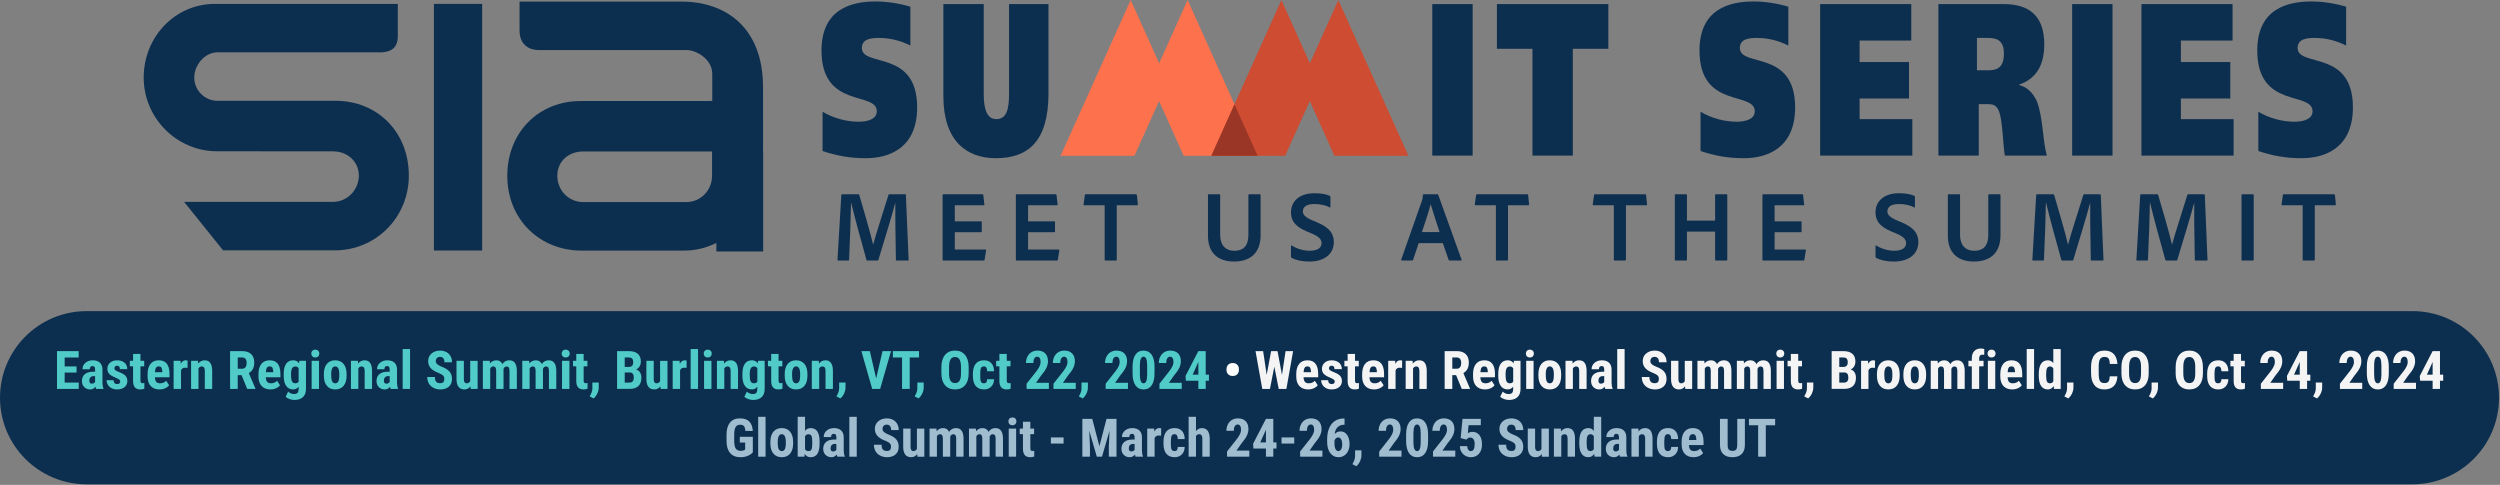 <svg width="1918" height="372" viewBox="0 0 1918 372" fill="none" xmlns="http://www.w3.org/2000/svg">
<rect x="0" y="0" width="1918" height="372" fill="#808080" stroke="none"/>
<g clip-path="url(#clip0_2231_398)">
<path d="M369.92 3H332.89V192.19H369.92V3Z" fill="#0D2F4F"/>
<path d="M257.54 77.34H166.78C157.12 77.34 149.03 69.24 149.03 59.55C149.03 49.86 157.12 40.16 166.78 40.16H292.72C299.03 39.78 305.19 37.67 305.19 27.77C305.19 27.51 305.21 27.31 305.21 27.06V3H164.77C134.1 3 110.24 28.47 110.24 59.56C110.24 90.65 135.72 116.05 166.41 116.05L255.51 116.12C266.44 116.12 275.3 123.8 275.3 134.71C275.3 145.62 266.44 154.87 255.51 154.87H141.23L171.17 192.08H256.74C288.63 192.08 313.66 166.62 313.66 134.71C313.66 101.17 289.46 77.34 257.55 77.34" fill="#0D2F4F"/>
<path d="M546.28 134.87C546.28 146.18 537.45 155.04 526.51 155.04H447.37C436.44 155.04 427.57 146.18 427.57 134.87C427.57 123.56 436.43 116.2 447.37 116.2H546.28V134.87ZM585.35 116.84V116.03H585.42C585.42 94.72 585.4 66.87 585.4 66.87C585.4 20.89 556.55 1.22 522.89 1.22H398.61V24.16C398.9 34.32 405.93 38.28 412.67 38.39H526.64C534 38.39 546.45 45.16 546.45 56.73V77.46L445.35 77.51C413.47 77.51 389.19 101.33 389.19 134.88C389.19 168.43 414.23 192.26 446.13 192.26H524.89C533.77 192.26 542.13 190.12 549.6 186.39V192.92H585.51V116.85H585.34L585.35 116.84Z" fill="#0D2F4F"/>
<path d="M646.09 149.04H658.47C658.93 149.04 659.09 149.2 659.24 149.58C661.56 157.4 668.29 180.38 669.84 187.58H669.92C671.55 181 679.21 157.55 681.61 149.58C681.76 149.27 681.84 149.04 682.31 149.04H694.38C694.77 149.04 694.92 149.12 695 149.5L697.09 199.26C697.17 199.73 696.94 199.88 696.55 199.88H687.96C687.57 199.88 687.34 199.8 687.34 199.34C686.95 182.86 686.8 160.57 686.88 155.69H686.8C685.02 163.12 677.05 188.97 673.95 199.26C673.87 199.8 673.56 199.88 673.25 199.88H665.51C664.97 199.88 664.81 199.8 664.74 199.34C661.41 187.58 655.22 165.06 653.05 155.61H652.89C652.81 163.43 652.19 183.08 651.42 199.34C651.42 199.8 651.27 199.88 650.8 199.88H643.06C642.6 199.88 642.44 199.8 642.52 199.26L645.46 149.5C645.54 149.04 645.69 149.04 646.08 149.04H646.09Z" fill="#0D2F4F"/>
<path d="M755.37 199.27C755.29 199.81 755.14 199.89 754.67 199.89H723.87C723.33 199.89 723.17 199.66 723.17 199.27V149.66C723.17 149.27 723.32 149.04 723.79 149.04H753.66C754.12 149.04 754.28 149.12 754.36 149.58L755.21 156.78C755.29 157.17 755.13 157.48 754.67 157.48H732.54V169.79H752.66C753.05 169.79 753.2 169.87 753.2 170.33V177.68C753.2 178.07 752.97 178.14 752.66 178.14H732.54V191.45H755.99C756.45 191.45 756.61 191.68 756.53 192.07L755.37 199.27Z" fill="#0D2F4F"/>
<path d="M811.57 199.27C811.49 199.81 811.34 199.89 810.87 199.89H780.07C779.53 199.89 779.37 199.66 779.37 199.27V149.66C779.37 149.27 779.52 149.04 779.99 149.04H809.86C810.32 149.04 810.48 149.12 810.56 149.58L811.41 156.78C811.49 157.17 811.33 157.48 810.87 157.48H788.74V169.79H808.86C809.25 169.79 809.4 169.87 809.4 170.33V177.68C809.4 178.07 809.17 178.14 808.86 178.14H788.74V191.45H812.19C812.65 191.45 812.81 191.68 812.73 192.07L811.57 199.27Z" fill="#0D2F4F"/>
<path d="M847.48 157.48H831.77C831.38 157.48 831.23 157.25 831.31 156.86L832.32 149.66C832.4 149.2 832.55 149.04 833.02 149.04H871.48C871.94 149.04 872.18 149.2 872.25 149.74L872.95 156.78C873.03 157.24 872.79 157.48 872.41 157.48H856.78V199.2C856.78 199.66 856.55 199.9 856.16 199.9H848.19C847.65 199.98 847.49 199.75 847.49 199.2V157.48H847.48Z" fill="#0D2F4F"/>
<path d="M936.1 180.15C936.1 187.5 939.66 192.38 947.09 192.38C953.2 192.38 957.77 189.44 957.77 180V149.74C957.77 149.28 957.93 149.04 958.39 149.04H966.52C966.98 149.04 967.14 149.27 967.14 149.66V180.46C967.14 194.93 958.24 200.66 946.79 200.66C934.56 200.66 926.75 194.16 926.75 180.85V149.74C926.75 149.28 926.83 149.04 927.37 149.04H935.5C935.96 149.04 936.12 149.2 936.12 149.66V180.15H936.1Z" fill="#0D2F4F"/>
<path d="M990.98 197.87C990.59 197.64 990.44 197.33 990.44 196.71V188.66C990.44 188.35 990.75 188.2 991.06 188.35C995.24 191.06 1000.35 192.37 1004.84 192.37C1011.19 192.37 1013.9 189.89 1013.9 186.57C1013.9 183.71 1012.04 181.54 1006.16 179.06L1002.44 177.51C992.92 173.49 990.44 168.69 990.44 162.88C990.44 154.6 996.71 148.25 1008.4 148.25C1013.28 148.25 1017.69 148.95 1020.24 150.26C1020.63 150.49 1020.7 150.72 1020.7 151.27V158.78C1020.7 159.09 1020.47 159.4 1020 159.09C1017.06 157.39 1012.8 156.54 1008.31 156.54C1001.65 156.54 999.56 159.33 999.56 162.04C999.56 164.75 1001.34 166.76 1007.45 169.31L1010.39 170.55C1020.45 174.73 1023.31 179.61 1023.31 185.72C1023.31 194.78 1016.19 200.66 1004.5 200.66C998.85 200.66 994.13 199.58 990.96 197.87H990.98Z" fill="#0D2F4F"/>
<path d="M1088.42 186.5L1084.16 199.27C1084 199.74 1083.77 199.89 1083.31 199.89H1075.57C1075.11 199.89 1074.95 199.66 1075.03 199.12L1090.97 153.77C1091.28 153 1091.51 152.22 1091.67 149.59C1091.67 149.28 1091.82 149.05 1092.13 149.05H1102.89C1103.28 149.05 1103.35 149.13 1103.43 149.51L1121.31 199.2C1121.39 199.66 1121.31 199.9 1120.85 199.9H1112.18C1111.79 199.9 1111.56 199.75 1111.41 199.44L1106.92 186.52H1088.42V186.5ZM1104.44 178.06C1102.81 172.95 1099.18 162.19 1097.63 156.78H1097.55C1096.31 161.97 1093.22 171.02 1090.89 178.06H1104.43H1104.44Z" fill="#0D2F4F"/>
<path d="M1147.63 157.48H1131.92C1131.53 157.48 1131.38 157.25 1131.46 156.86L1132.47 149.66C1132.55 149.2 1132.7 149.04 1133.17 149.04H1171.64C1172.1 149.04 1172.34 149.2 1172.41 149.74L1173.11 156.78C1173.19 157.24 1172.95 157.48 1172.57 157.48H1156.94V199.2C1156.94 199.66 1156.71 199.9 1156.32 199.9H1148.35C1147.81 199.98 1147.65 199.75 1147.65 199.2V157.48H1147.63Z" fill="#0D2F4F"/>
<path d="M1238.11 157.48H1222.4C1222.01 157.48 1221.86 157.25 1221.94 156.86L1222.95 149.66C1223.03 149.2 1223.18 149.04 1223.65 149.04H1262.12C1262.58 149.04 1262.82 149.2 1262.89 149.74L1263.59 156.78C1263.67 157.24 1263.43 157.48 1263.05 157.48H1247.42V199.2C1247.42 199.66 1247.19 199.9 1246.8 199.9H1238.83C1238.29 199.98 1238.13 199.75 1238.13 199.2V157.48H1238.11Z" fill="#0D2F4F"/>
<path d="M1316.44 199.89C1315.98 199.89 1315.82 199.74 1315.82 199.27V177.68H1294.23V199.2C1294.23 199.66 1294.07 199.9 1293.61 199.9H1285.64C1285.1 199.9 1284.94 199.67 1284.94 199.2V149.74C1284.94 149.2 1285.1 149.04 1285.56 149.04H1293.61C1294.07 149.04 1294.23 149.2 1294.23 149.66V169.24H1315.82V149.58C1315.82 149.27 1315.98 149.04 1316.36 149.04H1324.64C1325.03 149.04 1325.18 149.2 1325.18 149.58V199.27C1325.18 199.74 1325.02 199.89 1324.56 199.89H1316.43H1316.44Z" fill="#0D2F4F"/>
<path d="M1384.32 199.27C1384.24 199.81 1384.09 199.89 1383.62 199.89H1352.82C1352.28 199.89 1352.12 199.66 1352.12 199.27V149.66C1352.12 149.27 1352.28 149.04 1352.74 149.04H1382.61C1383.07 149.04 1383.23 149.12 1383.31 149.58L1384.16 156.78C1384.24 157.17 1384.08 157.48 1383.62 157.48H1361.49V169.79H1381.61C1382 169.79 1382.15 169.87 1382.15 170.33V177.68C1382.15 178.07 1381.92 178.14 1381.61 178.14H1361.49V191.45H1384.94C1385.4 191.45 1385.56 191.68 1385.48 192.07L1384.32 199.27Z" fill="#0D2F4F"/>
<path d="M1439.43 197.87C1439.04 197.64 1438.89 197.33 1438.89 196.71V188.66C1438.89 188.35 1439.2 188.2 1439.51 188.35C1443.69 191.06 1448.8 192.37 1453.29 192.37C1459.64 192.37 1462.35 189.89 1462.35 186.57C1462.35 183.71 1460.49 181.54 1454.61 179.06L1450.89 177.51C1441.37 173.49 1438.89 168.69 1438.89 162.88C1438.89 154.6 1445.16 148.25 1456.85 148.25C1461.73 148.25 1466.14 148.95 1468.69 150.26C1469.08 150.49 1469.15 150.72 1469.15 151.27V158.78C1469.15 159.09 1468.92 159.4 1468.45 159.09C1465.51 157.39 1461.25 156.54 1456.76 156.54C1450.1 156.54 1448.01 159.33 1448.01 162.04C1448.01 164.75 1449.79 166.76 1455.9 169.31L1458.84 170.55C1468.9 174.73 1471.76 179.61 1471.76 185.72C1471.76 194.78 1464.64 200.66 1452.95 200.66C1447.3 200.66 1442.58 199.58 1439.41 197.87H1439.43Z" fill="#0D2F4F"/>
<path d="M1503.74 180.15C1503.74 187.5 1507.3 192.38 1514.73 192.38C1520.84 192.38 1525.41 189.44 1525.41 180V149.74C1525.41 149.28 1525.57 149.04 1526.03 149.04H1534.16C1534.62 149.04 1534.78 149.27 1534.78 149.66V180.46C1534.78 194.93 1525.88 200.66 1514.43 200.66C1502.2 200.66 1494.39 194.16 1494.39 180.85V149.74C1494.39 149.28 1494.47 149.04 1495.01 149.04H1503.14C1503.6 149.04 1503.76 149.2 1503.76 149.66V180.15H1503.74Z" fill="#0D2F4F"/>
<path d="M1562.8 149.04H1575.18C1575.64 149.04 1575.8 149.2 1575.95 149.58C1578.27 157.4 1585.01 180.38 1586.55 187.58H1586.63C1588.26 181 1595.92 157.55 1598.32 149.58C1598.48 149.27 1598.55 149.04 1599.02 149.04H1611.09C1611.48 149.04 1611.63 149.12 1611.71 149.5L1613.8 199.26C1613.88 199.73 1613.64 199.88 1613.26 199.88H1604.67C1604.28 199.88 1604.05 199.8 1604.05 199.34C1603.66 182.86 1603.51 160.57 1603.59 155.69H1603.51C1601.73 163.12 1593.76 188.97 1590.66 199.26C1590.58 199.8 1590.27 199.88 1589.96 199.88H1582.22C1581.68 199.88 1581.52 199.8 1581.45 199.34C1578.12 187.58 1571.93 165.06 1569.76 155.61H1569.6C1569.52 163.43 1568.9 183.08 1568.13 199.34C1568.13 199.8 1567.97 199.88 1567.51 199.88H1559.77C1559.31 199.88 1559.15 199.8 1559.23 199.26L1562.17 149.5C1562.25 149.04 1562.4 149.04 1562.79 149.04H1562.8Z" fill="#0D2F4F"/>
<path d="M1642.6 149.04H1654.98C1655.44 149.04 1655.6 149.2 1655.75 149.58C1658.07 157.4 1664.81 180.38 1666.35 187.58H1666.43C1668.06 181 1675.72 157.55 1678.12 149.58C1678.28 149.27 1678.35 149.04 1678.82 149.04H1690.89C1691.28 149.04 1691.43 149.12 1691.51 149.5L1693.6 199.26C1693.68 199.73 1693.44 199.88 1693.06 199.88H1684.47C1684.08 199.88 1683.85 199.8 1683.85 199.34C1683.46 182.86 1683.31 160.57 1683.39 155.69H1683.31C1681.53 163.12 1673.56 188.97 1670.46 199.26C1670.38 199.8 1670.07 199.88 1669.76 199.88H1662.02C1661.48 199.88 1661.32 199.8 1661.25 199.34C1657.92 187.58 1651.73 165.06 1649.56 155.61H1649.4C1649.32 163.43 1648.7 183.08 1647.93 199.34C1647.93 199.8 1647.77 199.88 1647.31 199.88H1639.57C1639.11 199.88 1638.95 199.8 1639.03 199.26L1641.97 149.5C1642.05 149.04 1642.2 149.04 1642.59 149.04H1642.6Z" fill="#0D2F4F"/>
<path d="M1729.05 199.19C1729.05 199.73 1728.89 199.89 1728.43 199.89H1720.3C1719.84 199.89 1719.68 199.66 1719.68 199.19V149.66C1719.68 149.12 1719.91 149.04 1720.3 149.04H1728.43C1728.89 149.04 1729.05 149.2 1729.05 149.66V199.19Z" fill="#0D2F4F"/>
<path d="M1766.59 157.48H1750.88C1750.49 157.48 1750.34 157.25 1750.42 156.86L1751.43 149.66C1751.51 149.2 1751.66 149.04 1752.13 149.04H1790.6C1791.06 149.04 1791.3 149.2 1791.37 149.74L1792.07 156.78C1792.15 157.24 1791.91 157.48 1791.53 157.48H1775.9V199.2C1775.9 199.66 1775.67 199.9 1775.28 199.9H1767.31C1766.77 199.98 1766.61 199.75 1766.61 199.2V157.48H1766.59Z" fill="#0D2F4F"/>
<path d="M698.44 34.94C691.51 31.44 683.3 29.11 674.52 29.11C669.67 29.11 661.23 29.28 661.23 36.77C661.23 51.93 703.64 37.6 703.64 82.4C703.64 113.54 682.26 121.37 664.35 121.37C652.45 121.37 642.62 119.71 631.07 115.87V85.72C639.39 90.72 649.56 93.38 658.8 93.38C666.08 93.38 672.67 91.21 672.67 85.39C672.67 69.73 630.26 83.89 630.26 38.76C630.26 6.78 653.37 1.12 671.75 1.12C680.42 1.12 690.01 2.62 698.44 5.12V34.93V34.94Z" fill="#0D2F4F"/>
<path d="M754.72 72.08C754.72 83.07 756.92 91.4 764.31 91.4C772.4 91.4 774.13 83.57 774.13 72.25V3.13H804.41V71.41C804.41 109.05 788.35 121.37 763.96 121.37C741.43 121.37 723.75 108.05 723.75 73.74V3.13H754.72V72.08Z" fill="#0D2F4F"/>
<path d="M1129.82 3.13V119.38H1098.85V3.13H1129.82Z" fill="#0D2F4F"/>
<path d="M1233.94 37.44H1206.67V119.38H1175.7V37.44H1148.43V3.13H1233.94V37.44Z" fill="#0D2F4F"/>
<path d="M1372.03 34.94C1365.1 31.44 1356.89 29.11 1348.11 29.11C1343.26 29.11 1334.82 29.28 1334.82 36.77C1334.82 51.93 1377.23 37.6 1377.23 82.4C1377.23 113.54 1355.85 121.37 1337.94 121.37C1326.04 121.37 1316.21 119.71 1304.66 115.87V85.72C1312.98 90.72 1323.15 93.38 1332.39 93.38C1339.67 93.38 1346.26 91.21 1346.26 85.39C1346.26 69.73 1303.85 83.89 1303.85 38.76C1303.85 6.78 1326.96 1.12 1345.34 1.12C1354.01 1.12 1363.6 2.62 1372.03 5.12V34.93V34.94Z" fill="#0D2F4F"/>
<path d="M1396.42 3.13H1466.33V31.11H1426.69V47.6H1464.59V75.58H1426.69V91.4H1467.14V119.38H1396.42V3.13Z" fill="#0D2F4F"/>
<path d="M1487.13 3.13H1537.17C1556.47 3.13 1568.37 11.79 1568.37 34.11C1568.37 51.93 1560.63 60.92 1549.07 64.92V65.25C1555.77 66.91 1559.82 71.58 1562.71 77.74C1567.45 90.06 1567.1 108.05 1570.34 119.38H1538.1C1536.71 111.05 1536.37 92.9 1533.82 85.9C1531.97 80.57 1528.85 79.9 1525.04 79.9H1518.11V119.37H1487.14V3.13H1487.13ZM1516.71 53.92H1524.8C1531.16 53.92 1537.4 52.92 1537.4 41.1C1537.4 30.61 1531.51 29.11 1525.27 29.11H1516.72V53.92H1516.71Z" fill="#0D2F4F"/>
<path d="M1620.72 3.13V119.38H1589.75V3.13H1620.72Z" fill="#0D2F4F"/>
<path d="M1642.91 3.13H1712.82V31.11H1673.18V47.6H1711.08V75.58H1673.18V91.4H1713.63V119.38H1642.91V3.13Z" fill="#0D2F4F"/>
<path d="M1799.95 34.94C1793.02 31.44 1784.81 29.11 1776.03 29.11C1771.18 29.11 1762.74 29.28 1762.74 36.77C1762.74 51.93 1805.15 37.6 1805.15 82.4C1805.15 113.54 1783.77 121.37 1765.86 121.37C1753.96 121.37 1744.13 119.71 1732.58 115.87V85.72C1740.9 90.72 1751.07 93.38 1760.31 93.38C1767.59 93.38 1774.18 91.21 1774.18 85.39C1774.18 69.73 1731.77 83.89 1731.77 38.76C1731.77 6.78 1754.88 1.12 1773.26 1.12C1781.93 1.12 1791.52 2.62 1799.95 5.12V34.93V34.94Z" fill="#0D2F4F"/>
<path d="M911.14 0L889.3 48.53L867.46 0L813.66 119.55H857.34H870.33L889.24 77.55L908.13 119.55H921.25H964.93L911.14 0Z" fill="#FD714D"/>
<path d="M1026.78 0L1004.94 48.53L983.1 0L929.3 119.55H972.98H985.97L1004.88 77.55L1023.77 119.55H1036.89H1080.57L1026.78 0Z" fill="#CD4C32"/>
<path d="M964.84 119.51H929.35L947.1 80.07L964.84 119.51Z" fill="#9A3626"/>
<path d="M1850.81 238.69H66.44C29.746 238.69 0 268.434 0 305.125C0 341.816 29.746 371.56 66.44 371.56H1850.81C1887.5 371.56 1917.25 341.816 1917.25 305.125C1917.25 268.434 1887.5 238.69 1850.81 238.69Z" fill="#0D2F4F"/>
<path d="M58.72 285.83H49.6V293.52H60.39V298.38H43.74V269.39H60.35V274.27H49.6V281.12H58.72V285.84V285.83Z" fill="#50CBC8"/>
<path d="M73.72 298.37C73.56 298.04 73.4 297.48 73.24 296.7C72.23 298.08 70.86 298.77 69.14 298.77C67.42 298.77 65.84 298.17 64.65 296.98C63.46 295.78 62.87 294.24 62.87 292.34C62.87 290.08 63.59 288.34 65.03 287.1C66.47 285.86 68.54 285.23 71.25 285.21H72.96V283.48C72.96 282.51 72.79 281.83 72.46 281.43C72.13 281.03 71.64 280.83 71.01 280.83C69.6 280.83 68.9 281.65 68.9 283.3H63.26C63.26 281.31 64.01 279.67 65.5 278.37C66.99 277.08 68.88 276.43 71.17 276.43C73.46 276.43 75.36 277.04 76.66 278.27C77.95 279.5 78.6 281.25 78.6 283.54V293.68C78.63 295.54 78.89 296.99 79.4 298.04V298.38H73.72V298.37ZM70.39 294.35C71.01 294.35 71.54 294.22 71.98 293.97C72.42 293.72 72.74 293.42 72.96 293.07V288.59H71.61C70.65 288.59 69.9 288.9 69.35 289.51C68.8 290.12 68.52 290.94 68.52 291.96C68.52 293.55 69.14 294.35 70.39 294.35Z" fill="#50CBC8"/>
<path d="M92.22 292.6C92.22 292.12 91.99 291.68 91.53 291.28C91.07 290.87 90.05 290.33 88.47 289.64C86.15 288.7 84.55 287.72 83.68 286.71C82.81 285.7 82.38 284.45 82.38 282.95C82.38 281.07 83.06 279.51 84.42 278.28C85.78 277.05 87.58 276.44 89.83 276.44C92.19 276.44 94.08 277.05 95.51 278.27C96.93 279.49 97.64 281.13 97.64 283.19H92C92 281.44 91.27 280.56 89.81 280.56C89.21 280.56 88.72 280.75 88.34 281.12C87.95 281.49 87.76 282.01 87.76 282.67C87.76 283.15 87.97 283.57 88.4 283.93C88.82 284.3 89.83 284.82 91.41 285.49C93.71 286.34 95.33 287.29 96.28 288.33C97.23 289.37 97.7 290.72 97.7 292.38C97.7 294.31 96.98 295.85 95.53 297.02C94.08 298.19 92.18 298.77 89.83 298.77C88.25 298.77 86.86 298.46 85.65 297.84C84.44 297.22 83.5 296.36 82.81 295.26C82.13 294.16 81.78 292.97 81.78 291.7H87.14C87.17 292.68 87.4 293.42 87.83 293.91C88.26 294.4 88.97 294.65 89.95 294.65C91.46 294.65 92.22 293.97 92.22 292.6Z" fill="#50CBC8"/>
<path d="M107.75 271.53V276.83H110.64V281.05H107.75V291.76C107.75 292.61 107.87 293.2 108.1 293.51C108.33 293.82 108.78 293.99 109.44 293.99C109.98 293.99 110.43 293.94 110.77 293.85L110.73 298.23C109.77 298.59 108.74 298.77 107.62 298.77C103.98 298.77 102.14 296.68 102.1 292.51V281.05H99.61V276.83H102.1V271.53H107.74H107.75Z" fill="#50CBC8"/>
<path d="M122.43 298.77C119.54 298.77 117.28 297.91 115.66 296.18C114.04 294.45 113.23 291.99 113.23 288.77V287.06C113.23 283.66 113.97 281.04 115.46 279.19C116.95 277.34 119.08 276.42 121.85 276.42C124.62 276.42 126.6 277.29 127.96 279.01C129.33 280.74 130.02 283.3 130.05 286.69V289.45H118.84C118.92 291.05 119.27 292.22 119.9 292.96C120.52 293.7 121.49 294.07 122.79 294.07C124.68 294.07 126.25 293.43 127.51 292.14L129.72 295.55C129.03 296.51 128.03 297.28 126.71 297.87C125.4 298.46 123.97 298.76 122.43 298.76V298.77ZM118.88 285.55H124.52V285.03C124.49 283.74 124.28 282.77 123.88 282.1C123.48 281.44 122.79 281.1 121.81 281.1C120.83 281.1 120.11 281.45 119.67 282.16C119.23 282.86 118.96 283.99 118.88 285.54V285.55Z" fill="#50CBC8"/>
<path d="M143.87 282.26L142 282.1C140.46 282.1 139.42 282.78 138.87 284.13V298.37H133.21V276.82H138.53L138.69 279.15C139.58 277.33 140.81 276.42 142.37 276.42C143.01 276.42 143.53 276.51 143.92 276.68L143.86 282.26H143.87Z" fill="#50CBC8"/>
<path d="M151.92 276.83L152.08 278.96C153.35 277.27 155.02 276.43 157.08 276.43C160.78 276.43 162.69 279.03 162.79 284.22V298.38H157.13V284.64C157.13 283.42 156.95 282.53 156.58 281.98C156.21 281.43 155.57 281.15 154.66 281.15C153.64 281.15 152.84 281.67 152.27 282.72V298.37H146.61V276.82H151.91L151.92 276.83Z" fill="#50CBC8"/>
<path d="M185.29 287.78H182.38V298.37H176.53V269.38H185.87C188.8 269.38 191.07 270.14 192.67 271.66C194.27 273.18 195.07 275.34 195.07 278.14C195.07 281.99 193.67 284.68 190.87 286.22L195.95 298.09V298.37H189.66L185.3 287.78H185.29ZM182.38 282.9H185.71C186.88 282.9 187.75 282.51 188.34 281.73C188.92 280.95 189.22 279.92 189.22 278.61C189.22 275.7 188.09 274.25 185.82 274.25H182.39V282.89L182.38 282.9Z" fill="#50CBC8"/>
<path d="M207.51 298.77C204.62 298.77 202.36 297.91 200.74 296.18C199.12 294.45 198.31 291.99 198.31 288.77V287.06C198.31 283.66 199.05 281.04 200.54 279.19C202.03 277.34 204.16 276.42 206.93 276.42C209.7 276.42 211.68 277.29 213.04 279.01C214.41 280.74 215.1 283.3 215.13 286.69V289.45H203.92C204 291.05 204.35 292.22 204.98 292.96C205.6 293.7 206.57 294.07 207.87 294.07C209.76 294.07 211.33 293.43 212.59 292.14L214.8 295.55C214.11 296.51 213.11 297.28 211.79 297.87C210.48 298.46 209.05 298.76 207.51 298.76V298.77ZM203.97 285.55H209.61V285.03C209.58 283.74 209.37 282.77 208.97 282.1C208.57 281.44 207.88 281.1 206.9 281.1C205.92 281.1 205.2 281.45 204.76 282.16C204.32 282.86 204.05 283.99 203.97 285.54V285.55Z" fill="#50CBC8"/>
<path d="M217.65 286.94C217.65 283.41 218.29 280.77 219.56 279.03C220.83 277.29 222.62 276.42 224.92 276.42C226.87 276.42 228.38 277.19 229.44 278.73L229.66 276.82H234.74V298.37C234.74 301.12 233.97 303.22 232.43 304.67C230.89 306.12 228.68 306.85 225.8 306.85C224.62 306.85 223.38 306.61 222.08 306.14C220.78 305.67 219.81 305.07 219.17 304.34L221.06 300.44C221.59 301 222.28 301.45 223.13 301.8C223.98 302.15 224.78 302.33 225.54 302.33C226.8 302.33 227.71 302.03 228.26 301.42C228.81 300.82 229.09 299.84 229.11 298.5V296.65C228.03 298.06 226.63 298.76 224.91 298.76C222.61 298.76 220.84 297.87 219.58 296.08C218.33 294.29 217.68 291.78 217.66 288.52V286.93L217.65 286.94ZM223.29 288.36C223.29 290.35 223.55 291.8 224.07 292.71C224.59 293.62 225.41 294.07 226.54 294.07C227.67 294.07 228.55 293.65 229.11 292.82V282.53C228.53 281.61 227.68 281.16 226.58 281.16C225.48 281.16 224.64 281.62 224.1 282.53C223.56 283.44 223.29 284.92 223.29 286.95V288.36Z" fill="#50CBC8"/>
<path d="M238.84 271.25C238.84 270.37 239.12 269.66 239.68 269.1C240.24 268.54 240.98 268.26 241.91 268.26C242.84 268.26 243.58 268.54 244.14 269.1C244.7 269.66 244.98 270.37 244.98 271.25C244.98 272.13 244.7 272.83 244.15 273.4C243.6 273.97 242.85 274.26 241.91 274.26C240.97 274.26 240.22 273.97 239.67 273.4C239.12 272.83 238.84 272.11 238.84 271.25ZM244.75 298.37H239.09V276.82H244.75V298.37Z" fill="#50CBC8"/>
<path d="M248.46 286.9C248.46 283.63 249.23 281.07 250.77 279.21C252.31 277.35 254.44 276.42 257.16 276.42C259.88 276.42 262.05 277.35 263.59 279.21C265.13 281.07 265.9 283.64 265.9 286.94V288.31C265.9 291.59 265.14 294.15 263.61 296C262.08 297.85 259.95 298.77 257.2 298.77C254.45 298.77 252.29 297.84 250.76 295.99C249.23 294.14 248.46 291.57 248.46 288.27V286.9ZM254.11 288.32C254.11 292.17 255.14 294.09 257.2 294.09C259.1 294.09 260.12 292.48 260.27 289.27L260.29 286.9C260.29 284.94 260.02 283.48 259.47 282.53C258.92 281.58 258.16 281.11 257.16 281.11C256.16 281.11 255.46 281.58 254.92 282.53C254.38 283.48 254.11 284.94 254.11 286.9V288.31V288.32Z" fill="#50CBC8"/>
<path d="M274.56 276.83L274.72 278.96C275.99 277.27 277.66 276.43 279.72 276.43C283.42 276.43 285.33 279.03 285.43 284.22V298.38H279.77V284.64C279.77 283.42 279.59 282.53 279.22 281.98C278.85 281.43 278.21 281.15 277.3 281.15C276.28 281.15 275.48 281.67 274.91 282.72V298.37H269.25V276.82H274.55L274.56 276.83Z" fill="#50CBC8"/>
<path d="M299.71 298.37C299.55 298.04 299.39 297.48 299.23 296.7C298.22 298.08 296.85 298.77 295.13 298.77C293.41 298.77 291.83 298.17 290.64 296.98C289.45 295.78 288.86 294.24 288.86 292.34C288.86 290.08 289.58 288.34 291.02 287.1C292.46 285.86 294.53 285.23 297.24 285.21H298.95V283.48C298.95 282.51 298.78 281.83 298.45 281.43C298.12 281.03 297.63 280.83 297 280.83C295.59 280.83 294.89 281.65 294.89 283.3H289.25C289.25 281.31 290 279.67 291.49 278.37C292.98 277.08 294.87 276.43 297.16 276.43C299.45 276.43 301.35 277.04 302.65 278.27C303.94 279.5 304.59 281.25 304.59 283.54V293.68C304.62 295.54 304.88 296.99 305.39 298.04V298.38H299.71V298.37ZM296.39 294.35C297.01 294.35 297.54 294.22 297.98 293.97C298.42 293.72 298.74 293.42 298.96 293.07V288.59H297.61C296.65 288.59 295.9 288.9 295.35 289.51C294.8 290.12 294.52 290.94 294.52 291.96C294.52 293.55 295.14 294.35 296.39 294.35Z" fill="#50CBC8"/>
<path d="M314.59 298.37H308.93V267.78H314.59V298.37Z" fill="#50CBC8"/>
<path d="M340.87 290.77C340.87 289.59 340.57 288.7 339.96 288.09C339.36 287.49 338.26 286.86 336.66 286.21C333.75 285.11 331.66 283.82 330.39 282.34C329.12 280.86 328.48 279.11 328.48 277.09C328.48 274.65 329.35 272.69 331.08 271.21C332.81 269.73 335.01 268.99 337.68 268.99C339.46 268.99 341.05 269.37 342.44 270.11C343.83 270.85 344.91 271.92 345.66 273.29C346.41 274.66 346.79 276.21 346.79 277.95H340.96C340.96 276.6 340.67 275.56 340.09 274.85C339.51 274.14 338.68 273.78 337.59 273.78C336.57 273.78 335.77 274.08 335.2 274.69C334.63 275.29 334.34 276.11 334.34 277.13C334.34 277.93 334.66 278.65 335.3 279.29C335.94 279.93 337.07 280.6 338.69 281.29C341.52 282.31 343.57 283.57 344.85 285.05C346.13 286.54 346.77 288.43 346.77 290.73C346.77 293.25 345.97 295.22 344.36 296.64C342.75 298.06 340.57 298.77 337.81 298.77C335.94 298.77 334.23 298.38 332.69 297.61C331.15 296.84 329.94 295.74 329.08 294.3C328.21 292.87 327.78 291.17 327.78 289.22H333.65C333.65 290.89 333.97 292.11 334.63 292.86C335.28 293.62 336.34 293.99 337.82 293.99C339.86 293.99 340.89 292.91 340.89 290.74L340.87 290.77Z" fill="#50CBC8"/>
<path d="M360.96 296.4C359.79 297.98 358.23 298.77 356.26 298.77C354.29 298.77 352.78 298.09 351.76 296.73C350.74 295.37 350.23 293.39 350.23 290.79V276.83H355.87V290.93C355.9 293.03 356.59 294.08 357.96 294.08C359.25 294.08 360.18 293.52 360.75 292.41V276.84H366.43V298.39H361.13L360.97 296.42L360.96 296.4Z" fill="#50CBC8"/>
<path d="M375.74 276.83L375.9 278.82C377.16 277.23 378.83 276.43 380.9 276.43C382.97 276.43 384.57 277.4 385.46 279.34C386.69 277.4 388.45 276.43 390.74 276.43C394.51 276.43 396.44 279.04 396.53 284.26V298.38H390.89V284.62C390.89 283.37 390.72 282.48 390.37 281.95C390.02 281.42 389.44 281.15 388.62 281.15C387.57 281.15 386.79 281.79 386.27 283.08L386.31 283.76V298.38H380.67V284.66C380.67 283.42 380.5 282.53 380.17 281.98C379.84 281.43 379.25 281.15 378.4 281.15C377.43 281.15 376.66 281.67 376.09 282.72V298.37H370.45V276.82H375.73L375.74 276.83Z" fill="#50CBC8"/>
<path d="M405.99 276.83L406.15 278.82C407.41 277.23 409.08 276.43 411.15 276.43C413.22 276.43 414.82 277.4 415.71 279.34C416.94 277.4 418.7 276.43 420.99 276.43C424.76 276.43 426.69 279.04 426.78 284.26V298.38H421.14V284.62C421.14 283.37 420.97 282.48 420.62 281.95C420.27 281.42 419.69 281.15 418.87 281.15C417.82 281.15 417.04 281.79 416.52 283.08L416.56 283.76V298.38H410.92V284.66C410.92 283.42 410.75 282.53 410.42 281.98C410.09 281.43 409.5 281.15 408.65 281.15C407.68 281.15 406.91 281.67 406.34 282.72V298.37H400.7V276.82H405.98L405.99 276.83Z" fill="#50CBC8"/>
<path d="M430.94 271.25C430.94 270.37 431.22 269.66 431.78 269.1C432.34 268.54 433.08 268.26 434.01 268.26C434.94 268.26 435.68 268.54 436.24 269.1C436.8 269.66 437.08 270.37 437.08 271.25C437.08 272.13 436.8 272.83 436.25 273.4C435.7 273.97 434.95 274.26 434.01 274.26C433.07 274.26 432.32 273.97 431.77 273.4C431.22 272.83 430.94 272.11 430.94 271.25ZM436.85 298.37H431.19V276.82H436.85V298.37Z" fill="#50CBC8"/>
<path d="M447.77 271.53V276.83H450.66V281.05H447.77V291.76C447.77 292.61 447.89 293.2 448.12 293.51C448.35 293.82 448.8 293.99 449.46 293.99C450 293.99 450.45 293.94 450.79 293.85L450.75 298.23C449.79 298.59 448.76 298.77 447.64 298.77C444 298.77 442.16 296.68 442.12 292.51V281.05H439.63V276.83H442.12V271.53H447.76H447.77Z" fill="#50CBC8"/>
<path d="M455.41 305.68L452.4 304.11L453.16 302.7C454.01 301.13 454.45 299.55 454.47 297.96V293.48H459.37L459.35 297.48C459.34 298.89 458.98 300.35 458.27 301.86C457.57 303.37 456.61 304.65 455.4 305.68H455.41Z" fill="#50CBC8"/>
<path d="M473.43 298.37V269.38H482.39C485.42 269.38 487.72 270.05 489.29 271.4C490.86 272.75 491.65 274.72 491.65 277.32C491.65 278.79 491.32 280.06 490.67 281.12C490.02 282.18 489.13 282.96 488 283.45C489.3 283.82 490.3 284.57 491.01 285.69C491.71 286.81 492.07 288.2 492.07 289.84C492.07 292.65 491.3 294.78 489.75 296.21C488.2 297.64 485.96 298.36 483.03 298.36H473.43V298.37ZM479.29 281.51H482.34C484.64 281.51 485.78 280.32 485.78 277.95C485.78 276.64 485.51 275.69 484.98 275.12C484.45 274.55 483.59 274.26 482.39 274.26H479.28V281.51H479.29ZM479.29 285.77V293.52H483.03C484.08 293.52 484.88 293.19 485.42 292.54C485.96 291.89 486.24 290.97 486.24 289.77C486.24 287.17 485.3 285.83 483.41 285.77H479.29Z" fill="#50CBC8"/>
<path d="M506.63 296.4C505.46 297.98 503.9 298.77 501.93 298.77C499.96 298.77 498.45 298.09 497.43 296.73C496.41 295.37 495.9 293.39 495.9 290.79V276.83H501.54V290.93C501.57 293.03 502.26 294.08 503.63 294.08C504.92 294.08 505.85 293.52 506.42 292.41V276.84H512.1V298.39H506.8L506.64 296.42L506.63 296.4Z" fill="#50CBC8"/>
<path d="M526.74 282.26L524.87 282.1C523.33 282.1 522.29 282.78 521.74 284.13V298.37H516.08V276.82H521.4L521.56 279.15C522.45 277.33 523.68 276.42 525.24 276.42C525.88 276.42 526.4 276.51 526.79 276.68L526.73 282.26H526.74Z" fill="#50CBC8"/>
<path d="M535.54 298.37H529.88V267.78H535.54V298.37Z" fill="#50CBC8"/>
<path d="M539.9 271.25C539.9 270.37 540.18 269.66 540.74 269.1C541.3 268.54 542.04 268.26 542.97 268.26C543.9 268.26 544.64 268.54 545.2 269.1C545.76 269.66 546.04 270.37 546.04 271.25C546.04 272.13 545.76 272.83 545.21 273.4C544.66 273.97 543.91 274.26 542.97 274.26C542.03 274.26 541.28 273.97 540.73 273.4C540.18 272.83 539.9 272.11 539.9 271.25ZM545.82 298.37H540.16V276.82H545.82V298.37Z" fill="#50CBC8"/>
<path d="M555.34 276.83L555.5 278.96C556.77 277.27 558.44 276.43 560.5 276.43C564.2 276.43 566.11 279.03 566.21 284.22V298.38H560.55V284.64C560.55 283.42 560.37 282.53 560 281.98C559.63 281.43 558.99 281.15 558.08 281.15C557.06 281.15 556.26 281.67 555.69 282.72V298.37H550.03V276.82H555.33L555.34 276.83Z" fill="#50CBC8"/>
<path d="M569.57 286.94C569.57 283.41 570.21 280.77 571.48 279.03C572.75 277.29 574.54 276.42 576.84 276.42C578.79 276.42 580.3 277.19 581.36 278.73L581.58 276.82H586.66V298.37C586.66 301.12 585.89 303.22 584.35 304.67C582.81 306.12 580.6 306.85 577.72 306.85C576.54 306.85 575.3 306.61 574 306.14C572.7 305.67 571.73 305.07 571.09 304.34L572.98 300.44C573.51 301 574.2 301.45 575.05 301.8C575.9 302.15 576.7 302.33 577.46 302.33C578.72 302.33 579.63 302.03 580.18 301.42C580.73 300.82 581.01 299.84 581.03 298.5V296.65C579.95 298.06 578.55 298.76 576.83 298.76C574.53 298.76 572.76 297.87 571.5 296.08C570.25 294.29 569.6 291.78 569.58 288.52V286.93L569.57 286.94ZM575.21 288.36C575.21 290.35 575.47 291.8 575.99 292.71C576.51 293.62 577.33 294.07 578.46 294.07C579.59 294.07 580.47 293.65 581.03 292.82V282.53C580.45 281.61 579.6 281.16 578.5 281.16C577.4 281.16 576.56 281.62 576.02 282.53C575.48 283.44 575.21 284.92 575.21 286.95V288.36Z" fill="#50CBC8"/>
<path d="M597.31 271.53V276.83H600.2V281.05H597.31V291.76C597.31 292.61 597.43 293.2 597.66 293.51C597.89 293.82 598.34 293.99 599 293.99C599.54 293.99 599.99 293.94 600.33 293.85L600.29 298.23C599.33 298.59 598.3 298.77 597.18 298.77C593.54 298.77 591.7 296.68 591.66 292.51V281.05H589.17V276.83H591.66V271.53H597.3H597.31Z" fill="#50CBC8"/>
<path d="M602.03 286.9C602.03 283.63 602.8 281.07 604.34 279.21C605.88 277.35 608.01 276.42 610.73 276.42C613.45 276.42 615.62 277.35 617.16 279.21C618.7 281.07 619.47 283.64 619.47 286.94V288.31C619.47 291.59 618.71 294.15 617.18 296C615.65 297.85 613.52 298.77 610.77 298.77C608.02 298.77 605.86 297.84 604.33 295.99C602.8 294.14 602.03 291.57 602.03 288.27V286.9ZM607.69 288.32C607.69 292.17 608.72 294.09 610.78 294.09C612.68 294.09 613.7 292.48 613.85 289.27L613.87 286.9C613.87 284.94 613.6 283.48 613.05 282.53C612.5 281.58 611.74 281.11 610.74 281.11C609.74 281.11 609.04 281.58 608.5 282.53C607.96 283.48 607.69 284.94 607.69 286.9V288.31V288.32Z" fill="#50CBC8"/>
<path d="M628.14 276.83L628.3 278.96C629.57 277.27 631.24 276.43 633.3 276.43C637 276.43 638.91 279.03 639.01 284.22V298.38H633.35V284.64C633.35 283.42 633.17 282.53 632.8 281.98C632.43 281.43 631.79 281.15 630.88 281.15C629.86 281.15 629.06 281.67 628.49 282.72V298.37H622.83V276.82H628.13L628.14 276.83Z" fill="#50CBC8"/>
<path d="M644.73 305.68L641.72 304.11L642.48 302.7C643.33 301.13 643.77 299.55 643.79 297.96V293.48H648.69L648.67 297.48C648.66 298.89 648.3 300.35 647.59 301.86C646.89 303.37 645.93 304.65 644.72 305.68H644.73Z" fill="#50CBC8"/>
<path d="M672.19 290.41L677.07 269.38H683.6L675.24 298.37H669.15L660.85 269.38H667.34L672.2 290.41H672.19Z" fill="#50CBC8"/>
<path d="M705.1 274.26H697.93V298.37H692.06V274.26H685.01V269.38H705.1V274.26Z" fill="#50CBC8"/>
<path d="M704.72 305.68L701.71 304.11L702.47 302.7C703.32 301.13 703.76 299.55 703.78 297.96V293.48H708.68L708.66 297.48C708.65 298.89 708.29 300.35 707.58 301.86C706.88 303.37 705.92 304.65 704.71 305.68H704.72Z" fill="#50CBC8"/>
<path d="M743.16 286.48C743.16 290.37 742.24 293.39 740.4 295.54C738.56 297.69 736.01 298.77 732.74 298.77C729.47 298.77 726.93 297.7 725.07 295.57C723.21 293.44 722.27 290.46 722.24 286.62V281.66C722.24 277.68 723.16 274.57 725.01 272.33C726.85 270.09 729.42 268.97 732.7 268.97C735.98 268.97 738.47 270.07 740.33 272.27C742.19 274.47 743.13 277.55 743.16 281.52V286.48ZM737.28 281.63C737.28 279.01 736.91 277.07 736.16 275.8C735.42 274.53 734.26 273.89 732.7 273.89C731.14 273.89 730 274.5 729.26 275.73C728.52 276.96 728.13 278.83 728.11 281.34V286.5C728.11 289.04 728.49 290.9 729.24 292.11C730 293.31 731.16 293.91 732.74 293.91C734.32 293.91 735.4 293.32 736.15 292.15C736.89 290.98 737.27 289.15 737.28 286.68V281.64V281.63Z" fill="#50CBC8"/>
<path d="M754.86 294.09C756.49 294.09 757.32 293.03 757.35 290.9H762.65C762.62 293.25 761.9 295.15 760.48 296.6C759.06 298.05 757.23 298.77 754.98 298.77C752.21 298.77 750.09 297.91 748.63 296.18C747.17 294.45 746.43 291.91 746.4 288.55V286.84C746.4 283.45 747.12 280.87 748.56 279.09C750 277.31 752.13 276.42 754.94 276.42C757.32 276.42 759.19 277.15 760.56 278.62C761.93 280.09 762.62 282.17 762.65 284.86H757.35C757.34 283.65 757.14 282.72 756.75 282.07C756.36 281.42 755.73 281.09 754.84 281.09C753.86 281.09 753.15 281.44 752.73 282.14C752.3 282.84 752.08 284.19 752.05 286.19V288.38C752.05 290.13 752.14 291.36 752.31 292.05C752.48 292.75 752.77 293.26 753.17 293.58C753.57 293.91 754.13 294.07 754.86 294.07V294.09Z" fill="#50CBC8"/>
<path d="M772.39 271.53V276.83H775.28V281.05H772.39V291.76C772.39 292.61 772.51 293.2 772.74 293.51C772.97 293.82 773.42 293.99 774.08 293.99C774.62 293.99 775.07 293.94 775.41 293.85L775.37 298.23C774.41 298.59 773.38 298.77 772.26 298.77C768.62 298.77 766.78 296.68 766.74 292.51V281.05H764.25V276.83H766.74V271.53H772.38H772.39Z" fill="#50CBC8"/>
<path d="M804.69 298.37H787.6V294.39L795.45 284.41C796.45 283.03 797.18 281.82 797.65 280.78C798.12 279.74 798.36 278.74 798.36 277.78C798.36 276.49 798.14 275.48 797.69 274.75C797.25 274.02 796.61 273.66 795.77 273.66C794.85 273.66 794.13 274.08 793.59 274.93C793.05 275.78 792.78 276.97 792.78 278.51H787.12C787.12 276.73 787.49 275.1 788.22 273.63C788.96 272.16 789.99 271.01 791.33 270.2C792.66 269.38 794.17 268.98 795.86 268.98C798.45 268.98 800.46 269.69 801.88 271.12C803.3 272.55 804.02 274.58 804.02 277.2C804.02 278.83 803.62 280.49 802.84 282.17C802.05 283.85 800.62 285.92 798.55 288.37L794.83 293.69H804.69V298.37Z" fill="#50CBC8"/>
<path d="M825.32 298.37H808.23V294.39L816.08 284.41C817.08 283.03 817.81 281.82 818.28 280.78C818.75 279.74 818.99 278.74 818.99 277.78C818.99 276.49 818.77 275.48 818.32 274.75C817.88 274.02 817.24 273.66 816.4 273.66C815.48 273.66 814.76 274.08 814.22 274.93C813.68 275.78 813.41 276.97 813.41 278.51H807.75C807.75 276.73 808.12 275.1 808.85 273.63C809.59 272.16 810.62 271.01 811.96 270.2C813.29 269.38 814.8 268.98 816.49 268.98C819.08 268.98 821.09 269.69 822.51 271.12C823.93 272.55 824.65 274.58 824.65 277.2C824.65 278.83 824.25 280.49 823.47 282.17C822.68 283.85 821.25 285.92 819.18 288.37L815.46 293.69H825.32V298.37Z" fill="#50CBC8"/>
<path d="M830.69 305.68L827.68 304.11L828.44 302.7C829.29 301.13 829.73 299.55 829.75 297.96V293.48H834.65L834.63 297.48C834.62 298.89 834.26 300.35 833.55 301.86C832.85 303.37 831.89 304.65 830.68 305.68H830.69Z" fill="#50CBC8"/>
<path d="M865.36 298.37H848.27V294.39L856.12 284.41C857.12 283.03 857.85 281.82 858.32 280.78C858.79 279.74 859.03 278.74 859.03 277.78C859.03 276.49 858.81 275.48 858.36 274.75C857.92 274.02 857.28 273.66 856.44 273.66C855.52 273.66 854.8 274.08 854.26 274.93C853.72 275.78 853.45 276.97 853.45 278.51H847.79C847.79 276.73 848.16 275.1 848.89 273.63C849.63 272.16 850.66 271.01 852 270.2C853.33 269.38 854.84 268.98 856.53 268.98C859.12 268.98 861.13 269.69 862.55 271.12C863.97 272.55 864.69 274.58 864.69 277.2C864.69 278.83 864.29 280.49 863.51 282.17C862.72 283.85 861.29 285.92 859.22 288.37L855.5 293.69H865.36V298.37Z" fill="#50CBC8"/>
<path d="M885.75 286.39C885.75 290.4 885.02 293.47 883.57 295.59C882.12 297.71 880.04 298.78 877.35 298.78C874.66 298.78 872.62 297.75 871.17 295.68C869.72 293.61 868.96 290.66 868.91 286.81V281.33C868.91 277.33 869.63 274.28 871.08 272.16C872.53 270.04 874.6 268.98 877.31 268.98C880.02 268.98 882.1 270.03 883.54 272.13C884.99 274.23 885.72 277.22 885.75 281.11V286.39ZM880.1 280.51C880.1 278.23 879.87 276.51 879.42 275.37C878.97 274.23 878.27 273.66 877.31 273.66C875.52 273.66 874.59 275.75 874.52 279.93V287.16C874.52 289.5 874.75 291.24 875.21 292.38C875.67 293.52 876.38 294.09 877.35 294.09C878.27 294.09 878.95 293.56 879.39 292.49C879.83 291.42 880.07 289.79 880.1 287.58V280.51Z" fill="#50CBC8"/>
<path d="M906.62 298.37H889.53V294.39L897.38 284.41C898.38 283.03 899.11 281.82 899.58 280.78C900.05 279.74 900.29 278.74 900.29 277.78C900.29 276.49 900.07 275.48 899.62 274.75C899.18 274.02 898.54 273.66 897.7 273.66C896.78 273.66 896.06 274.08 895.52 274.93C894.98 275.78 894.71 276.97 894.71 278.51H889.05C889.05 276.73 889.42 275.1 890.15 273.63C890.89 272.16 891.92 271.01 893.26 270.2C894.59 269.38 896.1 268.98 897.79 268.98C900.38 268.98 902.39 269.69 903.81 271.12C905.23 272.55 905.95 274.58 905.95 277.2C905.95 278.83 905.55 280.49 904.77 282.17C903.98 283.85 902.55 285.92 900.48 288.37L896.76 293.69H906.62V298.37Z" fill="#50CBC8"/>
<path d="M925.02 287.42H927.49V292.1H925.02V298.37H919.38V292.1H909.78L909.52 288.46L919.36 269.38H925.02V287.42ZM915 287.42H919.38V277.72L919.26 277.94L915 287.42Z" fill="#50CBC8"/>
<path d="M940.99 283.12C940.99 281.79 941.41 280.69 942.26 279.82C943.11 278.95 944.26 278.52 945.7 278.52C947.14 278.52 948.28 278.94 949.14 279.77C950 280.6 950.45 281.69 950.47 283.03V283.89C950.47 285.24 950.04 286.34 949.19 287.19C948.33 288.03 947.18 288.45 945.73 288.45C944.28 288.45 943.18 288.03 942.31 287.2C941.44 286.37 940.99 285.3 940.97 283.98V283.12H940.99Z" fill="white"/>
<path d="M983.54 287.6L986.29 269.38H992.08L986.92 298.37H981.05L977.66 281.29L974.31 298.37H968.42L963.24 269.38H969.07L971.8 287.58L975.2 269.38H980.12L983.53 287.6H983.54Z" fill="#F4F4F5"/>
<path d="M1003.68 298.77C1000.79 298.77 998.53 297.91 996.91 296.18C995.29 294.45 994.48 291.99 994.48 288.77V287.06C994.48 283.66 995.22 281.04 996.71 279.19C998.2 277.34 1000.33 276.42 1003.1 276.42C1005.87 276.42 1007.85 277.29 1009.21 279.01C1010.58 280.74 1011.27 283.3 1011.3 286.69V289.45H1000.09C1000.17 291.05 1000.52 292.22 1001.15 292.96C1001.77 293.7 1002.74 294.07 1004.04 294.07C1005.93 294.07 1007.5 293.43 1008.76 292.14L1010.97 295.55C1010.28 296.51 1009.28 297.28 1007.96 297.87C1006.65 298.46 1005.22 298.76 1003.68 298.76V298.77ZM1000.13 285.55H1005.77V285.03C1005.74 283.74 1005.53 282.77 1005.13 282.1C1004.73 281.44 1004.04 281.1 1003.06 281.1C1002.08 281.1 1001.36 281.45 1000.92 282.16C1000.48 282.86 1000.21 283.99 1000.13 285.54V285.55Z" fill="#F4F4F5"/>
<path d="M1024.03 292.6C1024.03 292.12 1023.8 291.68 1023.34 291.28C1022.88 290.87 1021.86 290.33 1020.28 289.64C1017.96 288.7 1016.36 287.72 1015.49 286.71C1014.62 285.7 1014.19 284.45 1014.19 282.95C1014.19 281.07 1014.87 279.51 1016.23 278.28C1017.59 277.05 1019.39 276.44 1021.64 276.44C1024 276.44 1025.89 277.05 1027.32 278.27C1028.74 279.49 1029.45 281.13 1029.45 283.19H1023.81C1023.81 281.44 1023.08 280.56 1021.62 280.56C1021.02 280.56 1020.53 280.75 1020.15 281.12C1019.76 281.49 1019.57 282.01 1019.57 282.67C1019.57 283.15 1019.78 283.57 1020.21 283.93C1020.63 284.3 1021.64 284.82 1023.22 285.49C1025.52 286.34 1027.14 287.29 1028.09 288.33C1029.04 289.37 1029.51 290.72 1029.51 292.38C1029.51 294.31 1028.79 295.85 1027.34 297.02C1025.89 298.19 1023.99 298.77 1021.64 298.77C1020.06 298.77 1018.67 298.46 1017.46 297.84C1016.25 297.22 1015.31 296.36 1014.62 295.26C1013.94 294.16 1013.59 292.97 1013.59 291.7H1018.95C1018.98 292.68 1019.2 293.42 1019.64 293.91C1020.07 294.4 1020.78 294.65 1021.76 294.65C1023.27 294.65 1024.03 293.97 1024.03 292.6Z" fill="#F4F4F5"/>
<path d="M1039.56 271.53V276.83H1042.45V281.05H1039.56V291.76C1039.56 292.61 1039.68 293.2 1039.91 293.51C1040.14 293.82 1040.59 293.99 1041.25 293.99C1041.79 293.99 1042.24 293.94 1042.58 293.85L1042.54 298.23C1041.58 298.59 1040.55 298.77 1039.43 298.77C1035.79 298.77 1033.95 296.68 1033.91 292.51V281.05H1031.42V276.83H1033.91V271.53H1039.54H1039.56Z" fill="#F4F4F5"/>
<path d="M1054.24 298.77C1051.35 298.77 1049.09 297.91 1047.47 296.18C1045.85 294.45 1045.04 291.99 1045.04 288.77V287.06C1045.04 283.66 1045.78 281.04 1047.27 279.19C1048.76 277.34 1050.89 276.42 1053.66 276.42C1056.43 276.42 1058.41 277.29 1059.77 279.01C1061.14 280.74 1061.83 283.3 1061.86 286.69V289.45H1050.65C1050.73 291.05 1051.08 292.22 1051.7 292.96C1052.32 293.7 1053.29 294.07 1054.59 294.07C1056.48 294.07 1058.05 293.43 1059.31 292.14L1061.52 295.55C1060.83 296.51 1059.83 297.28 1058.51 297.87C1057.2 298.46 1055.77 298.76 1054.23 298.76L1054.24 298.77ZM1050.69 285.55H1056.33V285.03C1056.3 283.74 1056.09 282.77 1055.69 282.1C1055.29 281.44 1054.6 281.1 1053.62 281.1C1052.64 281.1 1051.92 281.45 1051.48 282.16C1051.03 282.86 1050.77 283.99 1050.69 285.54V285.55Z" fill="#F4F4F5"/>
<path d="M1075.68 282.26L1073.81 282.1C1072.27 282.1 1071.23 282.78 1070.68 284.13V298.37H1065.02V276.82H1070.34L1070.5 279.15C1071.39 277.33 1072.62 276.42 1074.18 276.42C1074.82 276.42 1075.33 276.51 1075.73 276.68L1075.67 282.26H1075.68Z" fill="#F4F4F5"/>
<path d="M1083.73 276.83L1083.89 278.96C1085.16 277.27 1086.83 276.43 1088.89 276.43C1092.59 276.43 1094.5 279.03 1094.6 284.22V298.38H1088.95V284.64C1088.95 283.42 1088.77 282.53 1088.4 281.98C1088.03 281.43 1087.4 281.15 1086.48 281.15C1085.46 281.15 1084.66 281.67 1084.09 282.72V298.37H1078.43V276.82H1083.73V276.83Z" fill="#F4F4F5"/>
<path d="M1117.1 287.78H1114.19V298.37H1108.34V269.38H1117.68C1120.61 269.38 1122.88 270.14 1124.48 271.66C1126.08 273.18 1126.88 275.34 1126.88 278.14C1126.88 281.99 1125.48 284.68 1122.68 286.22L1127.76 298.09V298.37H1121.47L1117.11 287.78H1117.1ZM1114.19 282.9H1117.52C1118.69 282.9 1119.56 282.51 1120.15 281.73C1120.73 280.95 1121.03 279.92 1121.03 278.61C1121.03 275.7 1119.9 274.25 1117.62 274.25H1114.2V282.89L1114.19 282.9Z" fill="#F4F4F5"/>
<path d="M1139.32 298.77C1136.43 298.77 1134.17 297.91 1132.55 296.18C1130.93 294.45 1130.12 291.99 1130.12 288.77V287.06C1130.12 283.66 1130.86 281.04 1132.35 279.19C1133.84 277.34 1135.97 276.42 1138.74 276.42C1141.51 276.42 1143.49 277.29 1144.85 279.01C1146.22 280.74 1146.91 283.3 1146.94 286.69V289.45H1135.73C1135.81 291.05 1136.16 292.22 1136.78 292.96C1137.4 293.7 1138.37 294.07 1139.67 294.07C1141.56 294.07 1143.13 293.43 1144.39 292.14L1146.6 295.55C1145.91 296.51 1144.91 297.28 1143.59 297.87C1142.28 298.46 1140.85 298.76 1139.31 298.76L1139.32 298.77ZM1135.78 285.55H1141.42V285.03C1141.39 283.74 1141.18 282.77 1140.78 282.1C1140.38 281.44 1139.69 281.1 1138.71 281.1C1137.73 281.1 1137.01 281.45 1136.57 282.16C1136.12 282.86 1135.86 283.99 1135.78 285.54V285.55Z" fill="#F4F4F5"/>
<path d="M1149.46 286.94C1149.46 283.41 1150.1 280.77 1151.37 279.03C1152.64 277.29 1154.43 276.42 1156.73 276.42C1158.68 276.42 1160.19 277.19 1161.25 278.73L1161.47 276.82H1166.55V298.37C1166.55 301.12 1165.78 303.22 1164.24 304.67C1162.7 306.12 1160.49 306.85 1157.61 306.85C1156.43 306.85 1155.19 306.61 1153.89 306.14C1152.59 305.67 1151.62 305.07 1150.98 304.34L1152.87 300.44C1153.4 301 1154.09 301.45 1154.94 301.8C1155.79 302.15 1156.59 302.33 1157.35 302.33C1158.61 302.33 1159.52 302.03 1160.07 301.42C1160.62 300.82 1160.9 299.84 1160.92 298.5V296.65C1159.84 298.06 1158.44 298.76 1156.72 298.76C1154.42 298.76 1152.65 297.87 1151.39 296.08C1150.14 294.29 1149.49 291.78 1149.47 288.52V286.93L1149.46 286.94ZM1155.1 288.36C1155.1 290.35 1155.36 291.8 1155.88 292.71C1156.4 293.62 1157.22 294.07 1158.35 294.07C1159.48 294.07 1160.36 293.65 1160.92 292.82V282.53C1160.34 281.61 1159.49 281.16 1158.39 281.16C1157.29 281.16 1156.45 281.62 1155.91 282.53C1155.37 283.44 1155.1 284.92 1155.1 286.95V288.36Z" fill="#F4F4F5"/>
<path d="M1170.65 271.25C1170.65 270.37 1170.93 269.66 1171.49 269.1C1172.05 268.54 1172.79 268.26 1173.72 268.26C1174.65 268.26 1175.39 268.54 1175.95 269.1C1176.51 269.66 1176.79 270.37 1176.79 271.25C1176.79 272.13 1176.51 272.83 1175.96 273.4C1175.41 273.97 1174.66 274.26 1173.72 274.26C1172.78 274.26 1172.03 273.97 1171.48 273.4C1170.93 272.83 1170.65 272.11 1170.65 271.25ZM1176.56 298.37H1170.9V276.82H1176.56V298.37Z" fill="#F4F4F5"/>
<path d="M1180.27 286.9C1180.27 283.63 1181.04 281.07 1182.58 279.21C1184.12 277.35 1186.25 276.42 1188.97 276.42C1191.69 276.42 1193.86 277.35 1195.4 279.21C1196.94 281.07 1197.71 283.64 1197.71 286.94V288.31C1197.71 291.59 1196.95 294.15 1195.42 296C1193.89 297.85 1191.76 298.77 1189.01 298.77C1186.26 298.77 1184.1 297.84 1182.57 295.99C1181.04 294.14 1180.27 291.57 1180.27 288.27V286.9ZM1185.92 288.32C1185.92 292.17 1186.95 294.09 1189.01 294.09C1190.91 294.09 1191.93 292.48 1192.08 289.27L1192.1 286.9C1192.1 284.94 1191.83 283.48 1191.28 282.53C1190.74 281.58 1189.97 281.11 1188.97 281.11C1187.97 281.11 1187.27 281.58 1186.73 282.53C1186.19 283.48 1185.92 284.94 1185.92 286.9V288.31V288.32Z" fill="#F4F4F5"/>
<path d="M1206.37 276.83L1206.53 278.96C1207.8 277.27 1209.47 276.43 1211.53 276.43C1215.23 276.43 1217.14 279.03 1217.24 284.22V298.38H1211.58V284.64C1211.58 283.42 1211.4 282.53 1211.03 281.98C1210.66 281.43 1210.02 281.15 1209.11 281.15C1208.09 281.15 1207.29 281.67 1206.72 282.72V298.37H1201.06V276.82H1206.36L1206.37 276.83Z" fill="#F4F4F5"/>
<path d="M1231.52 298.37C1231.36 298.04 1231.2 297.48 1231.04 296.7C1230.03 298.08 1228.66 298.77 1226.94 298.77C1225.22 298.77 1223.64 298.17 1222.45 296.98C1221.26 295.78 1220.67 294.24 1220.67 292.34C1220.67 290.08 1221.39 288.34 1222.83 287.1C1224.27 285.86 1226.34 285.23 1229.05 285.21H1230.76V283.48C1230.76 282.51 1230.59 281.83 1230.26 281.43C1229.93 281.03 1229.44 280.83 1228.81 280.83C1227.4 280.83 1226.7 281.65 1226.7 283.3H1221.06C1221.06 281.31 1221.81 279.67 1223.3 278.37C1224.79 277.08 1226.68 276.43 1228.97 276.43C1231.26 276.43 1233.16 277.04 1234.46 278.27C1235.75 279.5 1236.4 281.25 1236.4 283.54V293.68C1236.43 295.54 1236.69 296.99 1237.2 298.04V298.38H1231.52V298.37ZM1228.2 294.35C1228.82 294.35 1229.36 294.22 1229.79 293.97C1230.23 293.72 1230.55 293.42 1230.77 293.07V288.59H1229.42C1228.46 288.59 1227.71 288.9 1227.16 289.51C1226.61 290.12 1226.33 290.94 1226.33 291.96C1226.33 293.55 1226.95 294.35 1228.2 294.35Z" fill="#F4F4F5"/>
<path d="M1246.4 298.37H1240.75V267.78H1246.4V298.37Z" fill="#F4F4F5"/>
<path d="M1272.68 290.77C1272.68 289.59 1272.38 288.7 1271.77 288.09C1271.16 287.48 1270.07 286.86 1268.48 286.21C1265.57 285.11 1263.48 283.82 1262.21 282.34C1260.94 280.86 1260.3 279.11 1260.3 277.09C1260.3 274.65 1261.17 272.69 1262.9 271.21C1264.63 269.73 1266.83 268.99 1269.5 268.99C1271.28 268.99 1272.87 269.37 1274.26 270.11C1275.65 270.85 1276.73 271.92 1277.48 273.29C1278.23 274.66 1278.6 276.21 1278.6 277.95H1272.77C1272.77 276.6 1272.48 275.56 1271.9 274.85C1271.32 274.14 1270.49 273.78 1269.4 273.78C1268.38 273.78 1267.58 274.08 1267.01 274.69C1266.44 275.29 1266.15 276.11 1266.15 277.13C1266.15 277.93 1266.47 278.65 1267.11 279.29C1267.75 279.93 1268.88 280.6 1270.5 281.29C1273.33 282.31 1275.38 283.57 1276.66 285.05C1277.94 286.54 1278.58 288.43 1278.58 290.73C1278.58 293.25 1277.78 295.22 1276.17 296.64C1274.56 298.06 1272.38 298.77 1269.62 298.77C1267.75 298.77 1266.04 298.38 1264.5 297.61C1262.96 296.84 1261.75 295.74 1260.88 294.3C1260.01 292.86 1259.58 291.17 1259.58 289.22H1265.45C1265.45 290.89 1265.78 292.11 1266.43 292.86C1267.08 293.62 1268.14 293.99 1269.62 293.99C1271.66 293.99 1272.69 292.91 1272.69 290.74L1272.68 290.77Z" fill="#F4F4F5"/>
<path d="M1292.77 296.4C1291.6 297.98 1290.04 298.77 1288.07 298.77C1286.1 298.77 1284.59 298.09 1283.57 296.73C1282.55 295.37 1282.04 293.39 1282.04 290.79V276.83H1287.67V290.93C1287.7 293.03 1288.39 294.08 1289.76 294.08C1291.05 294.08 1291.98 293.52 1292.55 292.41V276.84H1298.23V298.39H1292.93L1292.77 296.42V296.4Z" fill="#F4F4F5"/>
<path d="M1307.55 276.83L1307.71 278.82C1308.97 277.23 1310.64 276.43 1312.71 276.43C1314.78 276.43 1316.38 277.4 1317.27 279.34C1318.5 277.4 1320.26 276.43 1322.55 276.43C1326.32 276.43 1328.25 279.04 1328.34 284.26V298.38H1322.7V284.62C1322.7 283.37 1322.53 282.48 1322.18 281.95C1321.83 281.42 1321.25 281.15 1320.43 281.15C1319.38 281.15 1318.6 281.79 1318.08 283.08L1318.12 283.76V298.38H1312.49V284.66C1312.49 283.42 1312.32 282.53 1311.99 281.98C1311.66 281.43 1311.07 281.15 1310.22 281.15C1309.25 281.15 1308.48 281.67 1307.91 282.72V298.37H1302.27V276.82H1307.55V276.83Z" fill="#F4F4F5"/>
<path d="M1337.8 276.83L1337.96 278.82C1339.22 277.23 1340.89 276.43 1342.96 276.43C1345.03 276.43 1346.63 277.4 1347.52 279.34C1348.75 277.4 1350.51 276.43 1352.8 276.43C1356.57 276.43 1358.5 279.04 1358.59 284.26V298.38H1352.95V284.62C1352.95 283.37 1352.78 282.48 1352.43 281.95C1352.08 281.42 1351.5 281.15 1350.68 281.15C1349.63 281.15 1348.85 281.79 1348.33 283.08L1348.37 283.76V298.38H1342.74V284.66C1342.74 283.42 1342.57 282.53 1342.24 281.98C1341.91 281.43 1341.32 281.15 1340.47 281.15C1339.5 281.15 1338.73 281.67 1338.16 282.72V298.37H1332.52V276.82H1337.8V276.83Z" fill="#F4F4F5"/>
<path d="M1362.75 271.25C1362.75 270.37 1363.03 269.66 1363.59 269.1C1364.15 268.54 1364.89 268.26 1365.82 268.26C1366.75 268.26 1367.49 268.54 1368.05 269.1C1368.61 269.66 1368.89 270.37 1368.89 271.25C1368.89 272.13 1368.61 272.83 1368.06 273.4C1367.51 273.97 1366.76 274.26 1365.82 274.26C1364.88 274.26 1364.13 273.97 1363.58 273.4C1363.03 272.83 1362.75 272.11 1362.75 271.25ZM1368.66 298.37H1363V276.82H1368.66V298.37Z" fill="#F4F4F5"/>
<path d="M1379.58 271.53V276.83H1382.47V281.05H1379.58V291.76C1379.58 292.61 1379.7 293.2 1379.93 293.51C1380.16 293.82 1380.61 293.99 1381.27 293.99C1381.81 293.99 1382.26 293.94 1382.6 293.85L1382.56 298.23C1381.6 298.59 1380.57 298.77 1379.45 298.77C1375.81 298.77 1373.97 296.68 1373.93 292.51V281.05H1371.44V276.83H1373.93V271.53H1379.57H1379.58Z" fill="#F4F4F5"/>
<path d="M1387.22 305.68L1384.21 304.11L1384.97 302.7C1385.82 301.13 1386.26 299.55 1386.28 297.96V293.48H1391.18L1391.16 297.48C1391.15 298.89 1390.79 300.35 1390.09 301.86C1389.38 303.37 1388.43 304.65 1387.22 305.68Z" fill="#F4F4F5"/>
<path d="M1405.24 298.37V269.38H1414.2C1417.23 269.38 1419.53 270.05 1421.1 271.4C1422.67 272.75 1423.46 274.72 1423.46 277.32C1423.46 278.79 1423.13 280.06 1422.49 281.12C1421.84 282.18 1420.95 282.96 1419.82 283.45C1421.12 283.82 1422.12 284.57 1422.83 285.69C1423.53 286.81 1423.88 288.2 1423.88 289.84C1423.88 292.65 1423.11 294.78 1421.56 296.21C1420.01 297.64 1417.77 298.36 1414.84 298.36H1405.24V298.37ZM1411.1 281.51H1414.15C1416.45 281.51 1417.59 280.32 1417.59 277.95C1417.59 276.64 1417.32 275.69 1416.79 275.12C1416.26 274.55 1415.4 274.26 1414.2 274.26H1411.09V281.51H1411.1ZM1411.1 285.77V293.52H1414.84C1415.89 293.52 1416.68 293.19 1417.23 292.54C1417.77 291.89 1418.05 290.97 1418.05 289.77C1418.05 287.17 1417.11 285.83 1415.22 285.77H1411.1Z" fill="#F4F4F5"/>
<path d="M1438.48 282.26L1436.61 282.1C1435.07 282.1 1434.03 282.78 1433.48 284.13V298.37H1427.82V276.82H1433.14L1433.3 279.15C1434.19 277.33 1435.42 276.42 1436.98 276.42C1437.62 276.42 1438.14 276.51 1438.53 276.68L1438.47 282.26H1438.48Z" fill="#F4F4F5"/>
<path d="M1439.99 286.9C1439.99 283.63 1440.76 281.07 1442.3 279.21C1443.84 277.35 1445.97 276.42 1448.69 276.42C1451.41 276.42 1453.58 277.35 1455.12 279.21C1456.66 281.07 1457.43 283.64 1457.43 286.94V288.31C1457.43 291.59 1456.67 294.15 1455.14 296C1453.61 297.85 1451.48 298.77 1448.73 298.77C1445.98 298.77 1443.82 297.84 1442.29 295.99C1440.76 294.14 1439.99 291.57 1439.99 288.27V286.9ZM1445.65 288.32C1445.65 292.17 1446.68 294.09 1448.74 294.09C1450.64 294.09 1451.66 292.48 1451.81 289.27L1451.83 286.9C1451.83 284.94 1451.56 283.48 1451.01 282.53C1450.47 281.58 1449.7 281.11 1448.7 281.11C1447.7 281.11 1447 281.58 1446.46 282.53C1445.92 283.48 1445.65 284.94 1445.65 286.9V288.31V288.32Z" fill="#F4F4F5"/>
<path d="M1460.28 286.9C1460.28 283.63 1461.05 281.07 1462.59 279.21C1464.13 277.35 1466.26 276.42 1468.98 276.42C1471.7 276.42 1473.87 277.35 1475.41 279.21C1476.95 281.07 1477.72 283.64 1477.72 286.94V288.31C1477.72 291.59 1476.96 294.15 1475.43 296C1473.9 297.85 1471.77 298.77 1469.02 298.77C1466.27 298.77 1464.11 297.84 1462.58 295.99C1461.05 294.14 1460.28 291.57 1460.28 288.27V286.9ZM1465.94 288.32C1465.94 292.17 1466.97 294.09 1469.03 294.09C1470.93 294.09 1471.95 292.48 1472.1 289.27L1472.12 286.9C1472.12 284.94 1471.85 283.48 1471.3 282.53C1470.76 281.58 1469.99 281.11 1468.99 281.11C1467.99 281.11 1467.29 281.58 1466.75 282.53C1466.21 283.48 1465.94 284.94 1465.94 286.9V288.31V288.32Z" fill="#F4F4F5"/>
<path d="M1486.53 276.83L1486.69 278.82C1487.95 277.23 1489.62 276.43 1491.69 276.43C1493.76 276.43 1495.36 277.4 1496.25 279.34C1497.48 277.4 1499.24 276.43 1501.53 276.43C1505.3 276.43 1507.23 279.04 1507.32 284.26V298.38H1501.68V284.62C1501.68 283.37 1501.51 282.48 1501.16 281.95C1500.81 281.42 1500.23 281.15 1499.41 281.15C1498.36 281.15 1497.58 281.79 1497.06 283.08L1497.1 283.76V298.38H1491.47V284.66C1491.47 283.42 1491.3 282.53 1490.97 281.98C1490.64 281.43 1490.05 281.15 1489.2 281.15C1488.23 281.15 1487.46 281.67 1486.89 282.72V298.37H1481.25V276.82H1486.53V276.83Z" fill="#F4F4F5"/>
<path d="M1512.77 298.37V281.05H1510.16V276.83H1512.77V274.9C1512.78 272.52 1513.41 270.68 1514.65 269.35C1515.89 268.03 1517.61 267.37 1519.8 267.37C1520.46 267.37 1521.31 267.5 1522.35 267.77L1522.31 272.27C1521.92 272.15 1521.47 272.09 1520.93 272.09C1519.26 272.09 1518.42 273.09 1518.42 275.08V276.83H1521.79V281.05H1518.42V298.37H1512.76H1512.77Z" fill="#F4F4F5"/>
<path d="M1524.84 271.25C1524.84 270.37 1525.12 269.66 1525.68 269.1C1526.24 268.54 1526.98 268.26 1527.91 268.26C1528.84 268.26 1529.58 268.54 1530.14 269.1C1530.7 269.66 1530.98 270.37 1530.98 271.25C1530.98 272.13 1530.7 272.83 1530.15 273.4C1529.6 273.97 1528.85 274.26 1527.91 274.26C1526.97 274.26 1526.22 273.97 1525.67 273.4C1525.12 272.83 1524.84 272.11 1524.84 271.25ZM1530.76 298.37H1525.1V276.82H1530.76V298.37Z" fill="#F4F4F5"/>
<path d="M1543.82 298.77C1540.93 298.77 1538.67 297.91 1537.05 296.18C1535.43 294.45 1534.62 291.99 1534.62 288.77V287.06C1534.62 283.66 1535.36 281.04 1536.85 279.19C1538.34 277.34 1540.47 276.42 1543.24 276.42C1546.01 276.42 1547.99 277.29 1549.35 279.01C1550.72 280.74 1551.41 283.3 1551.44 286.69V289.45H1540.23C1540.31 291.05 1540.66 292.22 1541.29 292.96C1541.91 293.7 1542.88 294.07 1544.18 294.07C1546.07 294.07 1547.64 293.43 1548.9 292.14L1551.11 295.55C1550.42 296.51 1549.42 297.28 1548.1 297.87C1546.79 298.46 1545.36 298.76 1543.82 298.76V298.77ZM1540.27 285.55H1545.9V285.03C1545.87 283.74 1545.66 282.77 1545.26 282.1C1544.86 281.43 1544.17 281.1 1543.19 281.1C1542.21 281.1 1541.49 281.45 1541.05 282.16C1540.6 282.86 1540.34 283.99 1540.26 285.54L1540.27 285.55Z" fill="#F4F4F5"/>
<path d="M1560.54 298.37H1554.89V267.78H1560.54V298.37Z" fill="#F4F4F5"/>
<path d="M1564.15 286.94C1564.15 283.41 1564.75 280.77 1565.94 279.03C1567.14 277.29 1568.87 276.42 1571.16 276.42C1572.82 276.42 1574.2 277.14 1575.3 278.57V267.78H1580.98V298.37H1575.86L1575.6 296.18C1574.44 297.91 1572.96 298.77 1571.14 298.77C1568.88 298.77 1567.16 297.91 1565.97 296.18C1564.78 294.45 1564.18 291.92 1564.15 288.57V286.94ZM1569.8 288.36C1569.8 290.48 1570.03 291.97 1570.48 292.81C1570.93 293.65 1571.69 294.07 1572.77 294.07C1573.85 294.07 1574.73 293.57 1575.3 292.58V282.74C1574.74 281.68 1573.91 281.15 1572.79 281.15C1571.75 281.15 1571 281.57 1570.52 282.4C1570.04 283.24 1569.8 284.72 1569.8 286.86V288.35V288.36Z" fill="#F4F4F5"/>
<path d="M1586.79 305.68L1583.78 304.11L1584.54 302.7C1585.39 301.13 1585.83 299.55 1585.85 297.96V293.48H1590.75L1590.73 297.48C1590.72 298.89 1590.36 300.35 1589.66 301.86C1588.95 303.37 1588 304.65 1586.79 305.68Z" fill="#F4F4F5"/>
<path d="M1624.46 288.71C1624.31 292.02 1623.39 294.52 1621.67 296.22C1619.95 297.92 1617.54 298.77 1614.42 298.77C1611.14 298.77 1608.63 297.69 1606.88 295.53C1605.13 293.37 1604.26 290.3 1604.26 286.3V281.42C1604.26 277.44 1605.16 274.37 1606.97 272.21C1608.77 270.05 1611.28 268.97 1614.5 268.97C1617.72 268.97 1620.06 269.85 1621.7 271.62C1623.34 273.39 1624.27 275.92 1624.5 279.23H1618.62C1618.57 277.19 1618.25 275.77 1617.67 275C1617.09 274.22 1616.03 273.83 1614.49 273.83C1612.95 273.83 1611.82 274.38 1611.16 275.47C1610.51 276.56 1610.16 278.37 1610.12 280.88V286.36C1610.12 289.24 1610.44 291.22 1611.08 292.29C1611.72 293.37 1612.83 293.9 1614.4 293.9C1615.97 293.9 1617 293.53 1617.59 292.78C1618.17 292.03 1618.51 290.67 1618.59 288.71H1624.44H1624.46Z" fill="#F4F4F5"/>
<path d="M1648.48 286.48C1648.48 290.37 1647.56 293.39 1645.72 295.54C1643.88 297.69 1641.33 298.77 1638.06 298.77C1634.79 298.77 1632.25 297.7 1630.39 295.57C1628.53 293.44 1627.59 290.46 1627.56 286.62V281.66C1627.56 277.68 1628.48 274.57 1630.33 272.33C1632.18 270.09 1634.74 268.97 1638.02 268.97C1641.3 268.97 1643.79 270.07 1645.65 272.27C1647.51 274.47 1648.45 277.55 1648.48 281.52V286.48ZM1642.61 281.63C1642.61 279.01 1642.24 277.07 1641.49 275.8C1640.74 274.53 1639.59 273.89 1638.03 273.89C1636.47 273.89 1635.33 274.5 1634.59 275.73C1633.85 276.96 1633.46 278.83 1633.43 281.34V286.5C1633.43 289.04 1633.81 290.9 1634.56 292.11C1635.31 293.32 1636.48 293.91 1638.06 293.91C1639.64 293.91 1640.72 293.32 1641.47 292.15C1642.21 290.98 1642.59 289.15 1642.6 286.68V281.64L1642.61 281.63Z" fill="#F4F4F5"/>
<path d="M1651.65 305.68L1648.64 304.11L1649.4 302.7C1650.25 301.13 1650.69 299.55 1650.71 297.96V293.48H1655.61L1655.59 297.48C1655.58 298.89 1655.22 300.35 1654.51 301.86C1653.81 303.37 1652.85 304.65 1651.64 305.68H1651.65Z" fill="#F4F4F5"/>
<path d="M1690.08 286.48C1690.08 290.37 1689.16 293.39 1687.32 295.54C1685.48 297.69 1682.93 298.77 1679.66 298.77C1676.39 298.77 1673.85 297.7 1671.99 295.57C1670.13 293.44 1669.19 290.46 1669.16 286.62V281.66C1669.16 277.68 1670.08 274.57 1671.93 272.33C1673.77 270.09 1676.34 268.97 1679.62 268.97C1682.9 268.97 1685.39 270.07 1687.25 272.27C1689.11 274.47 1690.05 277.55 1690.08 281.52V286.48ZM1684.21 281.63C1684.21 279.01 1683.84 277.07 1683.09 275.8C1682.35 274.53 1681.19 273.89 1679.63 273.89C1678.07 273.89 1676.93 274.5 1676.18 275.73C1675.44 276.96 1675.05 278.83 1675.03 281.34V286.5C1675.03 289.04 1675.41 290.9 1676.16 292.11C1676.92 293.31 1678.08 293.91 1679.66 293.91C1681.24 293.91 1682.32 293.32 1683.07 292.15C1683.81 290.98 1684.19 289.15 1684.2 286.68V281.64L1684.21 281.63Z" fill="#F4F4F5"/>
<path d="M1701.79 294.09C1703.42 294.09 1704.25 293.03 1704.28 290.9H1709.58C1709.55 293.25 1708.83 295.15 1707.41 296.6C1705.99 298.05 1704.16 298.77 1701.91 298.77C1699.13 298.77 1697.02 297.91 1695.56 296.18C1694.1 294.45 1693.36 291.91 1693.33 288.55V286.84C1693.33 283.45 1694.05 280.87 1695.49 279.09C1696.93 277.31 1699.06 276.42 1701.87 276.42C1704.25 276.42 1706.12 277.15 1707.49 278.62C1708.86 280.09 1709.55 282.17 1709.58 284.86H1704.28C1704.27 283.65 1704.07 282.72 1703.68 282.07C1703.29 281.42 1702.66 281.09 1701.77 281.09C1700.79 281.09 1700.08 281.44 1699.66 282.14C1699.23 282.84 1699.01 284.19 1698.98 286.19V288.38C1698.98 290.13 1699.07 291.36 1699.24 292.05C1699.41 292.75 1699.7 293.26 1700.1 293.58C1700.5 293.91 1701.06 294.07 1701.79 294.07V294.09Z" fill="#F4F4F5"/>
<path d="M1719.31 271.53V276.83H1722.2V281.05H1719.31V291.76C1719.31 292.61 1719.43 293.2 1719.66 293.51C1719.89 293.82 1720.34 293.99 1721 293.99C1721.54 293.99 1721.99 293.94 1722.33 293.85L1722.29 298.23C1721.33 298.59 1720.3 298.77 1719.18 298.77C1715.54 298.77 1713.7 296.68 1713.66 292.51V281.05H1711.17V276.83H1713.66V271.53H1719.3H1719.31Z" fill="#F4F4F5"/>
<path d="M1751.61 298.37H1734.53V294.39L1742.38 284.41C1743.38 283.03 1744.11 281.82 1744.58 280.78C1745.05 279.74 1745.29 278.74 1745.29 277.78C1745.29 276.49 1745.07 275.48 1744.62 274.75C1744.17 274.02 1743.53 273.66 1742.7 273.66C1741.78 273.66 1741.06 274.08 1740.52 274.93C1739.98 275.78 1739.71 276.97 1739.71 278.51H1734.05C1734.05 276.73 1734.42 275.1 1735.16 273.63C1735.9 272.16 1736.93 271.01 1738.27 270.2C1739.6 269.38 1741.11 268.98 1742.8 268.98C1745.39 268.98 1747.4 269.69 1748.82 271.12C1750.24 272.55 1750.96 274.58 1750.96 277.2C1750.96 278.83 1750.57 280.49 1749.78 282.17C1748.99 283.85 1747.56 285.92 1745.49 288.37L1741.77 293.69H1751.63V298.37H1751.61Z" fill="#F4F4F5"/>
<path d="M1770.01 287.42H1772.48V292.1H1770.01V298.37H1764.38V292.1H1754.78L1754.52 288.46L1764.36 269.38H1770.01V287.42ZM1759.99 287.42H1764.37V277.72L1764.25 277.94L1759.99 287.42Z" fill="#F4F4F5"/>
<path d="M1777.62 305.68L1774.61 304.11L1775.37 302.7C1776.22 301.13 1776.66 299.55 1776.68 297.96V293.48H1781.58L1781.56 297.48C1781.55 298.89 1781.19 300.35 1780.48 301.86C1779.78 303.37 1778.82 304.65 1777.61 305.68H1777.62Z" fill="#F4F4F5"/>
<path d="M1812.29 298.37H1795.2V294.39L1803.05 284.41C1804.05 283.03 1804.78 281.82 1805.25 280.78C1805.72 279.74 1805.96 278.74 1805.96 277.78C1805.96 276.49 1805.74 275.48 1805.29 274.75C1804.85 274.02 1804.21 273.66 1803.37 273.66C1802.45 273.66 1801.73 274.08 1801.19 274.93C1800.65 275.78 1800.38 276.97 1800.38 278.51H1794.73C1794.73 276.73 1795.1 275.1 1795.83 273.63C1796.57 272.16 1797.6 271.01 1798.94 270.2C1800.28 269.39 1801.78 268.98 1803.47 268.98C1806.06 268.98 1808.07 269.69 1809.49 271.12C1810.91 272.55 1811.63 274.58 1811.63 277.2C1811.63 278.83 1811.23 280.49 1810.45 282.17C1809.66 283.85 1808.23 285.92 1806.16 288.37L1802.44 293.69H1812.3V298.37H1812.29Z" fill="#F4F4F5"/>
<path d="M1832.68 286.39C1832.68 290.4 1831.95 293.47 1830.5 295.59C1829.05 297.71 1826.97 298.78 1824.28 298.78C1821.59 298.78 1819.55 297.75 1818.1 295.68C1816.65 293.61 1815.89 290.66 1815.84 286.81V281.33C1815.84 277.33 1816.56 274.28 1818.01 272.16C1819.46 270.04 1821.54 268.98 1824.24 268.98C1826.94 268.98 1829.03 270.03 1830.47 272.13C1831.92 274.23 1832.65 277.22 1832.68 281.11V286.39ZM1827.02 280.51C1827.02 278.23 1826.79 276.51 1826.34 275.37C1825.89 274.23 1825.19 273.66 1824.23 273.66C1822.44 273.66 1821.51 275.75 1821.44 279.93V287.16C1821.44 289.5 1821.67 291.24 1822.13 292.38C1822.59 293.52 1823.3 294.09 1824.27 294.09C1825.19 294.09 1825.87 293.56 1826.31 292.49C1826.75 291.42 1826.99 289.79 1827.02 287.58V280.51Z" fill="#F4F4F5"/>
<path d="M1853.54 298.37H1836.45V294.39L1844.3 284.41C1845.3 283.03 1846.03 281.82 1846.5 280.78C1846.97 279.74 1847.21 278.74 1847.21 277.78C1847.21 276.49 1846.99 275.48 1846.54 274.75C1846.1 274.02 1845.46 273.66 1844.62 273.66C1843.7 273.66 1842.98 274.08 1842.44 274.93C1841.9 275.78 1841.63 276.97 1841.63 278.51H1835.98C1835.98 276.73 1836.35 275.1 1837.08 273.63C1837.82 272.16 1838.85 271.01 1840.19 270.2C1841.53 269.39 1843.03 268.98 1844.72 268.98C1847.31 268.98 1849.32 269.69 1850.74 271.12C1852.16 272.55 1852.88 274.58 1852.88 277.2C1852.88 278.83 1852.48 280.49 1851.7 282.17C1850.91 283.85 1849.48 285.92 1847.41 288.37L1843.69 293.69H1853.55V298.37H1853.54Z" fill="#F4F4F5"/>
<path d="M1871.95 287.42H1874.42V292.1H1871.95V298.37H1866.31V292.1H1856.71L1856.45 288.46L1866.29 269.38H1871.95V287.42ZM1861.93 287.42H1866.31V277.72L1866.19 277.94L1861.93 287.42Z" fill="#F4F4F5"/>
<path d="M577.56 347.09C576.43 348.31 575.05 349.23 573.41 349.85C571.77 350.47 569.97 350.78 568.02 350.78C564.69 350.78 562.1 349.75 560.25 347.68C558.4 345.61 557.46 342.61 557.4 338.67V333.45C557.4 329.45 558.27 326.38 560.02 324.22C561.77 322.06 564.31 320.98 567.66 320.98C570.81 320.98 573.18 321.76 574.78 323.31C576.38 324.86 577.31 327.3 577.56 330.62H571.86C571.7 328.78 571.32 327.52 570.71 326.85C570.1 326.18 569.14 325.84 567.84 325.84C566.26 325.84 565.11 326.42 564.4 327.57C563.68 328.73 563.31 330.56 563.28 333.09V338.35C563.28 340.99 563.68 342.91 564.46 344.11C565.25 345.31 566.55 345.91 568.35 345.91C569.51 345.91 570.44 345.68 571.16 345.21L571.68 344.85V339.53H567.58V335.11H577.56V347.08V347.09Z" fill="#A0BCCF"/>
<path d="M587.34 350.37H581.68V319.78H587.34V350.37Z" fill="#A0BCCF"/>
<path d="M591.04 338.9C591.04 335.63 591.81 333.07 593.35 331.21C594.89 329.35 597.02 328.42 599.74 328.42C602.46 328.42 604.63 329.35 606.17 331.21C607.71 333.07 608.48 335.64 608.48 338.94V340.31C608.48 343.59 607.72 346.15 606.19 348C604.66 349.85 602.53 350.77 599.78 350.77C597.03 350.77 594.87 349.84 593.34 347.99C591.81 346.14 591.04 343.57 591.04 340.27V338.9ZM596.69 340.32C596.69 344.17 597.72 346.09 599.78 346.09C601.68 346.09 602.7 344.48 602.85 341.27L602.87 338.9C602.87 336.94 602.6 335.48 602.05 334.53C601.5 333.58 600.74 333.11 599.74 333.11C598.74 333.11 598.04 333.58 597.5 334.53C596.96 335.48 596.69 336.94 596.69 338.9V340.31V340.32Z" fill="#A0BCCF"/>
<path d="M628.79 340.3C628.79 343.79 628.23 346.41 627.12 348.16C626 349.91 624.25 350.78 621.86 350.78C619.99 350.78 618.49 349.94 617.36 348.25L617.18 350.38H611.98V319.79H617.62V330.58C618.68 329.15 620.08 328.43 621.82 328.43C624.21 328.43 625.96 329.3 627.08 331.03C628.2 332.76 628.77 335.3 628.79 338.65V340.3ZM623.16 338.88C623.16 336.61 622.94 335.09 622.5 334.31C622.06 333.53 621.3 333.14 620.21 333.14C619.03 333.14 618.17 333.68 617.62 334.75V344.57C618.12 345.58 619 346.08 620.25 346.08C621.33 346.08 622.07 345.73 622.49 345.02C622.91 344.32 623.13 342.95 623.16 340.92V338.87V338.88Z" fill="#A0BCCF"/>
<path d="M642.42 350.37C642.26 350.04 642.1 349.48 641.94 348.7C640.93 350.08 639.56 350.77 637.84 350.77C636.12 350.77 634.54 350.17 633.35 348.98C632.16 347.78 631.57 346.24 631.57 344.34C631.57 342.08 632.29 340.34 633.73 339.1C635.17 337.86 637.24 337.23 639.95 337.21H641.66V335.48C641.66 334.51 641.49 333.83 641.16 333.43C640.83 333.03 640.34 332.83 639.71 332.83C638.3 332.83 637.6 333.65 637.6 335.3H631.96C631.96 333.31 632.71 331.67 634.2 330.37C635.69 329.08 637.58 328.43 639.87 328.43C642.16 328.43 644.06 329.04 645.36 330.27C646.65 331.5 647.3 333.25 647.3 335.54V345.68C647.33 347.54 647.59 348.99 648.1 350.04V350.38H642.42V350.37ZM639.09 346.35C639.71 346.35 640.24 346.22 640.68 345.97C641.12 345.72 641.44 345.42 641.66 345.07V340.59H640.31C639.35 340.59 638.6 340.9 638.05 341.51C637.5 342.12 637.22 342.94 637.22 343.96C637.22 345.55 637.84 346.35 639.09 346.35Z" fill="#A0BCCF"/>
<path d="M657.29 350.37H651.63V319.78H657.29V350.37Z" fill="#A0BCCF"/>
<path d="M683.58 342.77C683.58 341.59 683.28 340.7 682.67 340.09C682.07 339.49 680.97 338.86 679.37 338.21C676.46 337.11 674.37 335.82 673.1 334.34C671.83 332.86 671.19 331.11 671.19 329.09C671.19 326.65 672.06 324.69 673.79 323.21C675.52 321.73 677.72 320.99 680.39 320.99C682.17 320.99 683.76 321.37 685.15 322.11C686.54 322.85 687.62 323.92 688.37 325.29C689.12 326.66 689.5 328.21 689.5 329.95H683.67C683.67 328.6 683.38 327.56 682.8 326.85C682.22 326.14 681.39 325.78 680.3 325.78C679.28 325.78 678.48 326.08 677.91 326.69C677.34 327.29 677.05 328.11 677.05 329.13C677.05 329.93 677.37 330.65 678.01 331.29C678.65 331.93 679.78 332.6 681.4 333.29C684.23 334.31 686.28 335.57 687.56 337.05C688.84 338.54 689.48 340.43 689.48 342.73C689.48 345.25 688.68 347.22 687.07 348.64C685.46 350.06 683.28 350.77 680.52 350.77C678.65 350.77 676.94 350.38 675.4 349.61C673.86 348.84 672.65 347.74 671.79 346.3C670.92 344.87 670.49 343.17 670.49 341.22H676.36C676.36 342.89 676.68 344.11 677.34 344.86C677.99 345.62 679.05 345.99 680.53 345.99C682.57 345.99 683.6 344.91 683.6 342.74L683.58 342.77Z" fill="#A0BCCF"/>
<path d="M703.67 348.4C702.5 349.98 700.94 350.77 698.97 350.77C697 350.77 695.49 350.09 694.47 348.73C693.45 347.37 692.94 345.39 692.94 342.79V328.83H698.58V342.93C698.61 345.03 699.3 346.08 700.67 346.08C701.96 346.08 702.89 345.52 703.46 344.41V328.84H709.14V350.39H703.84L703.68 348.42L703.67 348.4Z" fill="#A0BCCF"/>
<path d="M718.44 328.83L718.6 330.82C719.86 329.23 721.53 328.43 723.6 328.43C725.67 328.43 727.27 329.4 728.16 331.34C729.39 329.4 731.15 328.43 733.44 328.43C737.21 328.43 739.14 331.04 739.23 336.26V350.38H733.59V336.62C733.59 335.37 733.42 334.48 733.07 333.95C732.72 333.42 732.14 333.15 731.32 333.15C730.27 333.15 729.49 333.79 728.97 335.08L729.01 335.76V350.38H723.37V336.66C723.37 335.42 723.2 334.53 722.87 333.98C722.54 333.43 721.95 333.15 721.1 333.15C720.13 333.15 719.36 333.67 718.79 334.72V350.37H713.15V328.82H718.43L718.44 328.83Z" fill="#A0BCCF"/>
<path d="M748.69 328.83L748.85 330.82C750.11 329.23 751.78 328.43 753.85 328.43C755.92 328.43 757.52 329.4 758.41 331.34C759.64 329.4 761.4 328.43 763.69 328.43C767.46 328.43 769.39 331.04 769.48 336.26V350.38H763.84V336.62C763.84 335.37 763.67 334.48 763.32 333.95C762.97 333.42 762.39 333.15 761.57 333.15C760.52 333.15 759.74 333.79 759.22 335.08L759.26 335.76V350.38H753.62V336.66C753.62 335.42 753.45 334.53 753.12 333.98C752.79 333.43 752.2 333.15 751.35 333.15C750.38 333.15 749.61 333.67 749.04 334.72V350.37H743.4V328.82H748.68L748.69 328.83Z" fill="#A0BCCF"/>
<path d="M773.64 323.25C773.64 322.37 773.92 321.66 774.48 321.1C775.04 320.54 775.78 320.26 776.71 320.26C777.64 320.26 778.38 320.54 778.94 321.1C779.5 321.66 779.78 322.37 779.78 323.25C779.78 324.13 779.5 324.83 778.95 325.4C778.4 325.97 777.65 326.26 776.71 326.26C775.77 326.26 775.02 325.97 774.47 325.4C773.92 324.83 773.64 324.11 773.64 323.25ZM779.56 350.37H773.9V328.82H779.56V350.37Z" fill="#A0BCCF"/>
<path d="M790.47 323.53V328.83H793.36V333.05H790.47V343.76C790.47 344.61 790.59 345.2 790.82 345.51C791.05 345.82 791.5 345.99 792.16 345.99C792.7 345.99 793.15 345.94 793.49 345.85L793.45 350.23C792.49 350.59 791.46 350.77 790.34 350.77C786.7 350.77 784.86 348.68 784.82 344.51V333.05H782.33V328.83H784.82V323.53H790.46H790.47Z" fill="#A0BCCF"/>
<path d="M815.98 340.3H806.24V335.6H815.98V340.3Z" fill="#A0BCCF"/>
<path d="M837.98 321.38L843.46 342.35L848.92 321.38H856.57V350.37H850.7V342.52L851.24 330.43L845.45 350.36H841.47L835.68 330.43L836.22 342.52V350.37H830.37V321.38H838.02H837.98Z" fill="#A0BCCF"/>
<path d="M871.22 350.37C871.06 350.04 870.9 349.48 870.74 348.7C869.73 350.08 868.36 350.77 866.64 350.77C864.92 350.77 863.34 350.17 862.15 348.98C860.96 347.78 860.37 346.24 860.37 344.34C860.37 342.08 861.09 340.34 862.53 339.1C863.97 337.86 866.04 337.23 868.75 337.21H870.46V335.48C870.46 334.51 870.29 333.83 869.96 333.43C869.63 333.03 869.14 332.83 868.51 332.83C867.1 332.83 866.4 333.65 866.4 335.3H860.76C860.76 333.31 861.51 331.67 863 330.37C864.49 329.08 866.38 328.43 868.67 328.43C870.96 328.43 872.86 329.04 874.16 330.27C875.45 331.5 876.1 333.25 876.1 335.54V345.68C876.13 347.54 876.39 348.99 876.9 350.04V350.38H871.22V350.37ZM867.89 346.35C868.51 346.35 869.04 346.22 869.48 345.97C869.92 345.72 870.24 345.42 870.46 345.07V340.59H869.11C868.15 340.59 867.4 340.9 866.85 341.51C866.3 342.12 866.02 342.94 866.02 343.96C866.02 345.55 866.64 346.35 867.89 346.35Z" fill="#A0BCCF"/>
<path d="M890.81 334.26L888.94 334.1C887.4 334.1 886.36 334.78 885.81 336.13V350.37H880.15V328.82H885.47L885.63 331.15C886.52 329.33 887.75 328.42 889.31 328.42C889.95 328.42 890.47 328.51 890.86 328.68L890.8 334.26H890.81Z" fill="#A0BCCF"/>
<path d="M901.1 346.09C902.73 346.09 903.56 345.03 903.59 342.9H908.89C908.86 345.25 908.14 347.15 906.72 348.6C905.3 350.05 903.47 350.77 901.22 350.77C898.45 350.77 896.33 349.91 894.87 348.18C893.41 346.45 892.67 343.91 892.64 340.55V338.84C892.64 335.45 893.36 332.87 894.8 331.09C896.24 329.31 898.37 328.42 901.18 328.42C903.56 328.42 905.43 329.15 906.8 330.62C908.17 332.09 908.86 334.17 908.89 336.86H903.59C903.58 335.65 903.38 334.72 902.99 334.07C902.6 333.42 901.97 333.09 901.08 333.09C900.1 333.09 899.39 333.44 898.97 334.14C898.54 334.84 898.32 336.19 898.29 338.19V340.38C898.29 342.13 898.38 343.36 898.55 344.05C898.72 344.75 899.01 345.26 899.41 345.58C899.81 345.91 900.37 346.07 901.1 346.07V346.09Z" fill="#A0BCCF"/>
<path d="M917.57 330.72C918.79 329.19 920.29 328.43 922.07 328.43C924.03 328.43 925.53 329.12 926.55 330.5C927.57 331.88 928.09 333.94 928.1 336.67V350.37H922.44V336.73C922.44 335.47 922.24 334.56 921.85 333.99C921.46 333.43 920.82 333.14 919.95 333.14C918.93 333.14 918.13 333.61 917.56 334.55V350.36H911.92V319.77H917.56V330.7L917.57 330.72Z" fill="#A0BCCF"/>
<path d="M958.47 350.37H941.38V346.39L949.23 336.41C950.23 335.03 950.96 333.82 951.43 332.78C951.9 331.74 952.14 330.74 952.14 329.78C952.14 328.49 951.92 327.48 951.47 326.75C951.03 326.02 950.39 325.66 949.55 325.66C948.63 325.66 947.91 326.08 947.37 326.93C946.83 327.78 946.56 328.97 946.56 330.51H940.9C940.9 328.73 941.27 327.1 942 325.63C942.74 324.16 943.77 323.01 945.11 322.2C946.44 321.38 947.95 320.98 949.64 320.98C952.23 320.98 954.24 321.69 955.66 323.12C957.08 324.55 957.8 326.58 957.8 329.2C957.8 330.83 957.4 332.49 956.62 334.17C955.83 335.85 954.4 337.92 952.33 340.37L948.61 345.69H958.47V350.37Z" fill="#A0BCCF"/>
<path d="M976.87 339.42H979.34V344.1H976.87V350.37H971.23V344.1H961.63L961.37 340.46L971.21 321.38H976.87V339.42ZM966.86 339.42H971.24V329.72L971.12 329.94L966.86 339.42Z" fill="#A0BCCF"/>
<path d="M992.94 340.3H983.2V335.6H992.94V340.3Z" fill="#A0BCCF"/>
<path d="M1014.55 350.37H997.47V346.39L1005.32 336.41C1006.32 335.03 1007.05 333.82 1007.52 332.78C1007.99 331.74 1008.23 330.74 1008.23 329.78C1008.23 328.49 1008.01 327.48 1007.56 326.75C1007.12 326.02 1006.48 325.66 1005.64 325.66C1004.72 325.66 1004 326.08 1003.46 326.93C1002.92 327.78 1002.65 328.97 1002.65 330.51H996.99C996.99 328.73 997.36 327.1 998.09 325.63C998.83 324.16 999.86 323.01 1001.2 322.2C1002.53 321.38 1004.04 320.98 1005.73 320.98C1008.32 320.98 1010.33 321.69 1011.75 323.12C1013.18 324.55 1013.89 326.58 1013.89 329.2C1013.89 330.83 1013.49 332.49 1012.7 334.17C1011.91 335.85 1010.48 337.92 1008.41 340.37L1004.69 345.69H1014.55V350.37Z" fill="#A0BCCF"/>
<path d="M1031.54 321.08V325.86H1031.22C1029.11 325.87 1027.43 326.51 1026.19 327.76C1024.95 329.01 1024.19 330.77 1023.93 333.03C1025.14 331.65 1026.65 330.96 1028.47 330.96C1030.57 330.96 1032.24 331.86 1033.5 333.65C1034.75 335.44 1035.38 337.83 1035.38 340.82C1035.38 342.72 1035.02 344.43 1034.3 345.96C1033.58 347.49 1032.58 348.67 1031.28 349.51C1029.98 350.35 1028.52 350.77 1026.89 350.77C1024.26 350.77 1022.15 349.71 1020.57 347.6C1018.98 345.49 1018.19 342.65 1018.19 339.08V336.99C1018.19 333.79 1018.69 330.99 1019.69 328.59C1020.69 326.19 1022.14 324.34 1024.03 323.04C1025.92 321.75 1028.13 321.09 1030.65 321.08H1031.53H1031.54ZM1026.7 335.6C1025.98 335.6 1025.38 335.83 1024.9 336.28C1024.42 336.73 1024.05 337.29 1023.81 337.96V340C1023.81 342.05 1024.08 343.58 1024.63 344.59C1025.17 345.6 1025.89 346.11 1026.78 346.11C1027.67 346.11 1028.41 345.62 1028.95 344.64C1029.49 343.66 1029.77 342.41 1029.77 340.88C1029.77 339.35 1029.49 338.06 1028.92 337.08C1028.36 336.1 1027.62 335.61 1026.7 335.61V335.6Z" fill="#A0BCCF"/>
<path d="M1040.56 357.68L1037.55 356.11L1038.31 354.7C1039.16 353.13 1039.6 351.55 1039.62 349.96V345.48H1044.52L1044.5 349.48C1044.49 350.89 1044.13 352.35 1043.43 353.86C1042.72 355.37 1041.77 356.65 1040.56 357.68Z" fill="#A0BCCF"/>
<path d="M1075.22 350.37H1058.13V346.39L1065.98 336.41C1066.98 335.03 1067.71 333.82 1068.18 332.78C1068.65 331.74 1068.89 330.74 1068.89 329.78C1068.89 328.49 1068.67 327.48 1068.22 326.75C1067.78 326.02 1067.14 325.66 1066.3 325.66C1065.38 325.66 1064.66 326.08 1064.12 326.93C1063.58 327.78 1063.31 328.97 1063.31 330.51H1057.66C1057.66 328.73 1058.03 327.1 1058.76 325.63C1059.5 324.16 1060.53 323.01 1061.87 322.2C1063.21 321.39 1064.71 320.98 1066.4 320.98C1068.99 320.98 1071 321.69 1072.42 323.12C1073.84 324.55 1074.56 326.58 1074.56 329.2C1074.56 330.83 1074.16 332.49 1073.38 334.17C1072.59 335.85 1071.16 337.92 1069.09 340.37L1065.37 345.69H1075.23V350.37H1075.22Z" fill="#A0BCCF"/>
<path d="M1095.62 338.39C1095.62 342.4 1094.89 345.47 1093.44 347.59C1091.99 349.71 1089.91 350.78 1087.22 350.78C1084.53 350.78 1082.49 349.75 1081.04 347.68C1079.59 345.61 1078.83 342.66 1078.78 338.81V333.33C1078.78 329.33 1079.5 326.28 1080.95 324.16C1082.4 322.04 1084.48 320.98 1087.18 320.98C1089.88 320.98 1091.97 322.03 1093.41 324.13C1094.86 326.23 1095.59 329.22 1095.62 333.11V338.39ZM1089.96 332.51C1089.96 330.23 1089.73 328.51 1089.28 327.37C1088.83 326.23 1088.13 325.66 1087.17 325.66C1085.38 325.66 1084.45 327.75 1084.38 331.93V339.16C1084.38 341.5 1084.61 343.24 1085.07 344.38C1085.53 345.52 1086.24 346.09 1087.21 346.09C1088.13 346.09 1088.81 345.56 1089.25 344.49C1089.69 343.42 1089.93 341.79 1089.96 339.58V332.51Z" fill="#A0BCCF"/>
<path d="M1116.48 350.37H1099.39V346.39L1107.24 336.41C1108.24 335.03 1108.97 333.82 1109.44 332.78C1109.91 331.74 1110.15 330.74 1110.15 329.78C1110.15 328.49 1109.93 327.48 1109.48 326.75C1109.04 326.02 1108.4 325.66 1107.56 325.66C1106.64 325.66 1105.92 326.08 1105.38 326.93C1104.84 327.78 1104.57 328.97 1104.57 330.51H1098.92C1098.92 328.73 1099.29 327.1 1100.02 325.63C1100.76 324.16 1101.79 323.01 1103.13 322.2C1104.47 321.39 1105.97 320.98 1107.66 320.98C1110.25 320.98 1112.26 321.69 1113.68 323.12C1115.1 324.55 1115.82 326.58 1115.82 329.2C1115.82 330.83 1115.42 332.49 1114.64 334.17C1113.85 335.85 1112.42 337.92 1110.35 340.37L1106.63 345.69H1116.49V350.37H1116.48Z" fill="#A0BCCF"/>
<path d="M1120.61 336.11L1122.04 321.37H1136.08V326.19H1126.66L1126.14 332.4C1127.23 331.67 1128.35 331.31 1129.51 331.31C1131.9 331.31 1133.74 332.16 1135.04 333.86C1136.33 335.56 1136.98 337.96 1136.98 341.07C1136.98 343.98 1136.21 346.32 1134.67 348.1C1133.13 349.88 1131.07 350.77 1128.5 350.77C1126.97 350.77 1125.56 350.41 1124.26 349.69C1122.96 348.97 1121.93 347.96 1121.18 346.67C1120.43 345.38 1120.05 343.92 1120.04 342.29H1125.62C1125.71 343.5 1126.01 344.43 1126.52 345.1C1127.02 345.76 1127.68 346.1 1128.47 346.1C1129.4 346.1 1130.12 345.65 1130.62 344.76C1131.12 343.86 1131.38 342.53 1131.38 340.75C1131.38 339.08 1131.08 337.82 1130.47 336.97C1129.86 336.12 1129.02 335.69 1127.93 335.69C1126.84 335.69 1126.05 336.06 1125.46 336.79L1125.1 337.29L1120.62 336.13L1120.61 336.11Z" fill="#A0BCCF"/>
<path d="M1162.74 342.77C1162.74 341.59 1162.44 340.7 1161.83 340.09C1161.22 339.48 1160.13 338.86 1158.54 338.21C1155.63 337.11 1153.54 335.82 1152.27 334.34C1151 332.86 1150.36 331.11 1150.36 329.09C1150.36 326.65 1151.23 324.69 1152.96 323.21C1154.69 321.73 1156.89 320.99 1159.56 320.99C1161.34 320.99 1162.93 321.37 1164.32 322.11C1165.71 322.85 1166.79 323.92 1167.54 325.29C1168.29 326.66 1168.66 328.21 1168.66 329.95H1162.83C1162.83 328.6 1162.54 327.56 1161.96 326.85C1161.38 326.14 1160.55 325.78 1159.46 325.78C1158.44 325.78 1157.64 326.08 1157.07 326.69C1156.5 327.29 1156.21 328.11 1156.21 329.13C1156.21 329.93 1156.53 330.65 1157.17 331.29C1157.81 331.93 1158.94 332.6 1160.56 333.29C1163.39 334.31 1165.44 335.57 1166.72 337.05C1168 338.54 1168.64 340.43 1168.64 342.73C1168.64 345.25 1167.84 347.22 1166.23 348.64C1164.62 350.06 1162.44 350.77 1159.68 350.77C1157.81 350.77 1156.1 350.38 1154.56 349.61C1153.02 348.84 1151.81 347.74 1150.94 346.3C1150.07 344.86 1149.64 343.17 1149.64 341.22H1155.51C1155.51 342.89 1155.84 344.11 1156.49 344.86C1157.14 345.62 1158.2 345.99 1159.68 345.99C1161.72 345.99 1162.75 344.91 1162.75 342.74L1162.74 342.77Z" fill="#A0BCCF"/>
<path d="M1182.83 348.4C1181.66 349.98 1180.1 350.77 1178.13 350.77C1176.16 350.77 1174.65 350.09 1173.63 348.73C1172.61 347.37 1172.1 345.39 1172.1 342.79V328.83H1177.73V342.93C1177.76 345.03 1178.45 346.08 1179.82 346.08C1181.11 346.08 1182.04 345.52 1182.61 344.41V328.84H1188.29V350.39H1182.99L1182.83 348.42V348.4Z" fill="#A0BCCF"/>
<path d="M1197.47 328.83L1197.63 330.96C1198.9 329.27 1200.57 328.43 1202.63 328.43C1206.33 328.43 1208.24 331.03 1208.34 336.22V350.38H1202.68V336.64C1202.68 335.42 1202.5 334.53 1202.13 333.98C1201.76 333.43 1201.12 333.15 1200.21 333.15C1199.19 333.15 1198.39 333.67 1197.82 334.72V350.37H1192.16V328.82H1197.46L1197.47 328.83Z" fill="#A0BCCF"/>
<path d="M1211.63 338.94C1211.63 335.41 1212.23 332.77 1213.42 331.03C1214.61 329.29 1216.35 328.42 1218.64 328.42C1220.3 328.42 1221.68 329.14 1222.78 330.57V319.78H1228.45V350.37H1223.33L1223.07 348.18C1221.92 349.91 1220.43 350.77 1218.61 350.77C1216.35 350.77 1214.63 349.91 1213.44 348.18C1212.25 346.45 1211.64 343.92 1211.62 340.57V338.94H1211.63ZM1217.28 340.36C1217.28 342.48 1217.51 343.97 1217.96 344.81C1218.41 345.65 1219.17 346.07 1220.25 346.07C1221.33 346.07 1222.21 345.57 1222.78 344.58V334.74C1222.22 333.68 1221.39 333.15 1220.27 333.15C1219.23 333.15 1218.48 333.57 1218 334.4C1217.52 335.24 1217.28 336.72 1217.28 338.86V340.35V340.36Z" fill="#A0BCCF"/>
<path d="M1242.83 350.37C1242.67 350.04 1242.51 349.48 1242.35 348.7C1241.34 350.08 1239.97 350.77 1238.25 350.77C1236.53 350.77 1234.95 350.17 1233.76 348.98C1232.57 347.78 1231.98 346.24 1231.98 344.34C1231.98 342.08 1232.7 340.34 1234.14 339.1C1235.58 337.86 1237.65 337.23 1240.36 337.21H1242.07V335.48C1242.07 334.51 1241.9 333.83 1241.57 333.43C1241.24 333.03 1240.75 332.83 1240.12 332.83C1238.71 332.83 1238.01 333.65 1238.01 335.3H1232.37C1232.37 333.31 1233.12 331.67 1234.61 330.37C1236.1 329.08 1237.99 328.43 1240.28 328.43C1242.57 328.43 1244.47 329.04 1245.77 330.27C1247.06 331.5 1247.71 333.25 1247.71 335.54V345.68C1247.74 347.54 1248 348.99 1248.51 350.04V350.38H1242.83V350.37ZM1239.51 346.35C1240.13 346.35 1240.67 346.22 1241.1 345.97C1241.54 345.72 1241.86 345.42 1242.08 345.07V340.59H1240.73C1239.77 340.59 1239.02 340.9 1238.47 341.51C1237.92 342.12 1237.64 342.94 1237.64 343.96C1237.64 345.55 1238.26 346.35 1239.51 346.35Z" fill="#A0BCCF"/>
<path d="M1256.95 328.83L1257.11 330.96C1258.39 329.27 1260.05 328.43 1262.11 328.43C1265.81 328.43 1267.72 331.03 1267.82 336.22V350.38H1262.16V336.64C1262.16 335.42 1261.98 334.53 1261.61 333.98C1261.24 333.43 1260.61 333.15 1259.69 333.15C1258.67 333.15 1257.87 333.67 1257.3 334.72V350.37H1251.65V328.82H1256.95V328.83Z" fill="#A0BCCF"/>
<path d="M1279.65 346.09C1281.28 346.09 1282.11 345.03 1282.14 342.9H1287.44C1287.41 345.25 1286.69 347.15 1285.27 348.6C1283.85 350.05 1282.02 350.77 1279.77 350.77C1276.99 350.77 1274.88 349.91 1273.42 348.18C1271.96 346.45 1271.22 343.91 1271.19 340.55V338.84C1271.19 335.45 1271.91 332.87 1273.35 331.09C1274.79 329.31 1276.92 328.42 1279.73 328.42C1282.11 328.42 1283.98 329.15 1285.35 330.62C1286.72 332.09 1287.41 334.17 1287.44 336.86H1282.14C1282.13 335.65 1281.93 334.72 1281.54 334.07C1281.15 333.42 1280.52 333.09 1279.63 333.09C1278.65 333.09 1277.94 333.44 1277.52 334.14C1277.09 334.84 1276.87 336.19 1276.84 338.19V340.38C1276.84 342.13 1276.93 343.36 1277.1 344.05C1277.27 344.75 1277.56 345.26 1277.96 345.58C1278.36 345.91 1278.92 346.07 1279.65 346.07V346.09Z" fill="#A0BCCF"/>
<path d="M1299.33 350.77C1296.44 350.77 1294.18 349.91 1292.56 348.18C1290.94 346.45 1290.13 343.99 1290.13 340.77V339.06C1290.13 335.66 1290.87 333.04 1292.36 331.19C1293.85 329.34 1295.98 328.42 1298.75 328.42C1301.52 328.42 1303.5 329.29 1304.86 331.01C1306.23 332.74 1306.92 335.3 1306.95 338.69V341.45H1295.74C1295.82 343.05 1296.17 344.22 1296.8 344.96C1297.42 345.7 1298.39 346.07 1299.69 346.07C1301.58 346.07 1303.15 345.43 1304.41 344.14L1306.62 347.55C1305.93 348.51 1304.93 349.28 1303.61 349.87C1302.3 350.46 1300.87 350.76 1299.33 350.76V350.77ZM1295.78 337.55H1301.41V337.03C1301.38 335.74 1301.17 334.77 1300.77 334.1C1300.37 333.43 1299.68 333.1 1298.7 333.1C1297.72 333.1 1297 333.45 1296.56 334.16C1296.11 334.86 1295.85 335.99 1295.77 337.54L1295.78 337.55Z" fill="#A0BCCF"/>
<path d="M1338.67 321.38V341.45C1338.64 344.46 1337.81 346.77 1336.18 348.37C1334.55 349.97 1332.2 350.77 1329.15 350.77C1326.1 350.77 1323.67 349.96 1322.03 348.34C1320.39 346.72 1319.57 344.38 1319.57 341.31V321.38H1325.46V341.33C1325.46 342.98 1325.72 344.15 1326.26 344.85C1326.79 345.55 1327.75 345.9 1329.15 345.9C1330.55 345.9 1331.5 345.55 1332.02 344.86C1332.54 344.16 1332.8 343.02 1332.82 341.42V321.37H1338.67V321.38Z" fill="#A0BCCF"/>
<path d="M1361.89 326.26H1354.72V350.37H1348.85V326.26H1341.8V321.38H1361.89V326.26Z" fill="#A0BCCF"/>
</g>
<defs>
<clipPath id="clip0_2231_398">
<rect width="1917.25" height="371.56" fill="white"/>
</clipPath>
</defs>
</svg>
